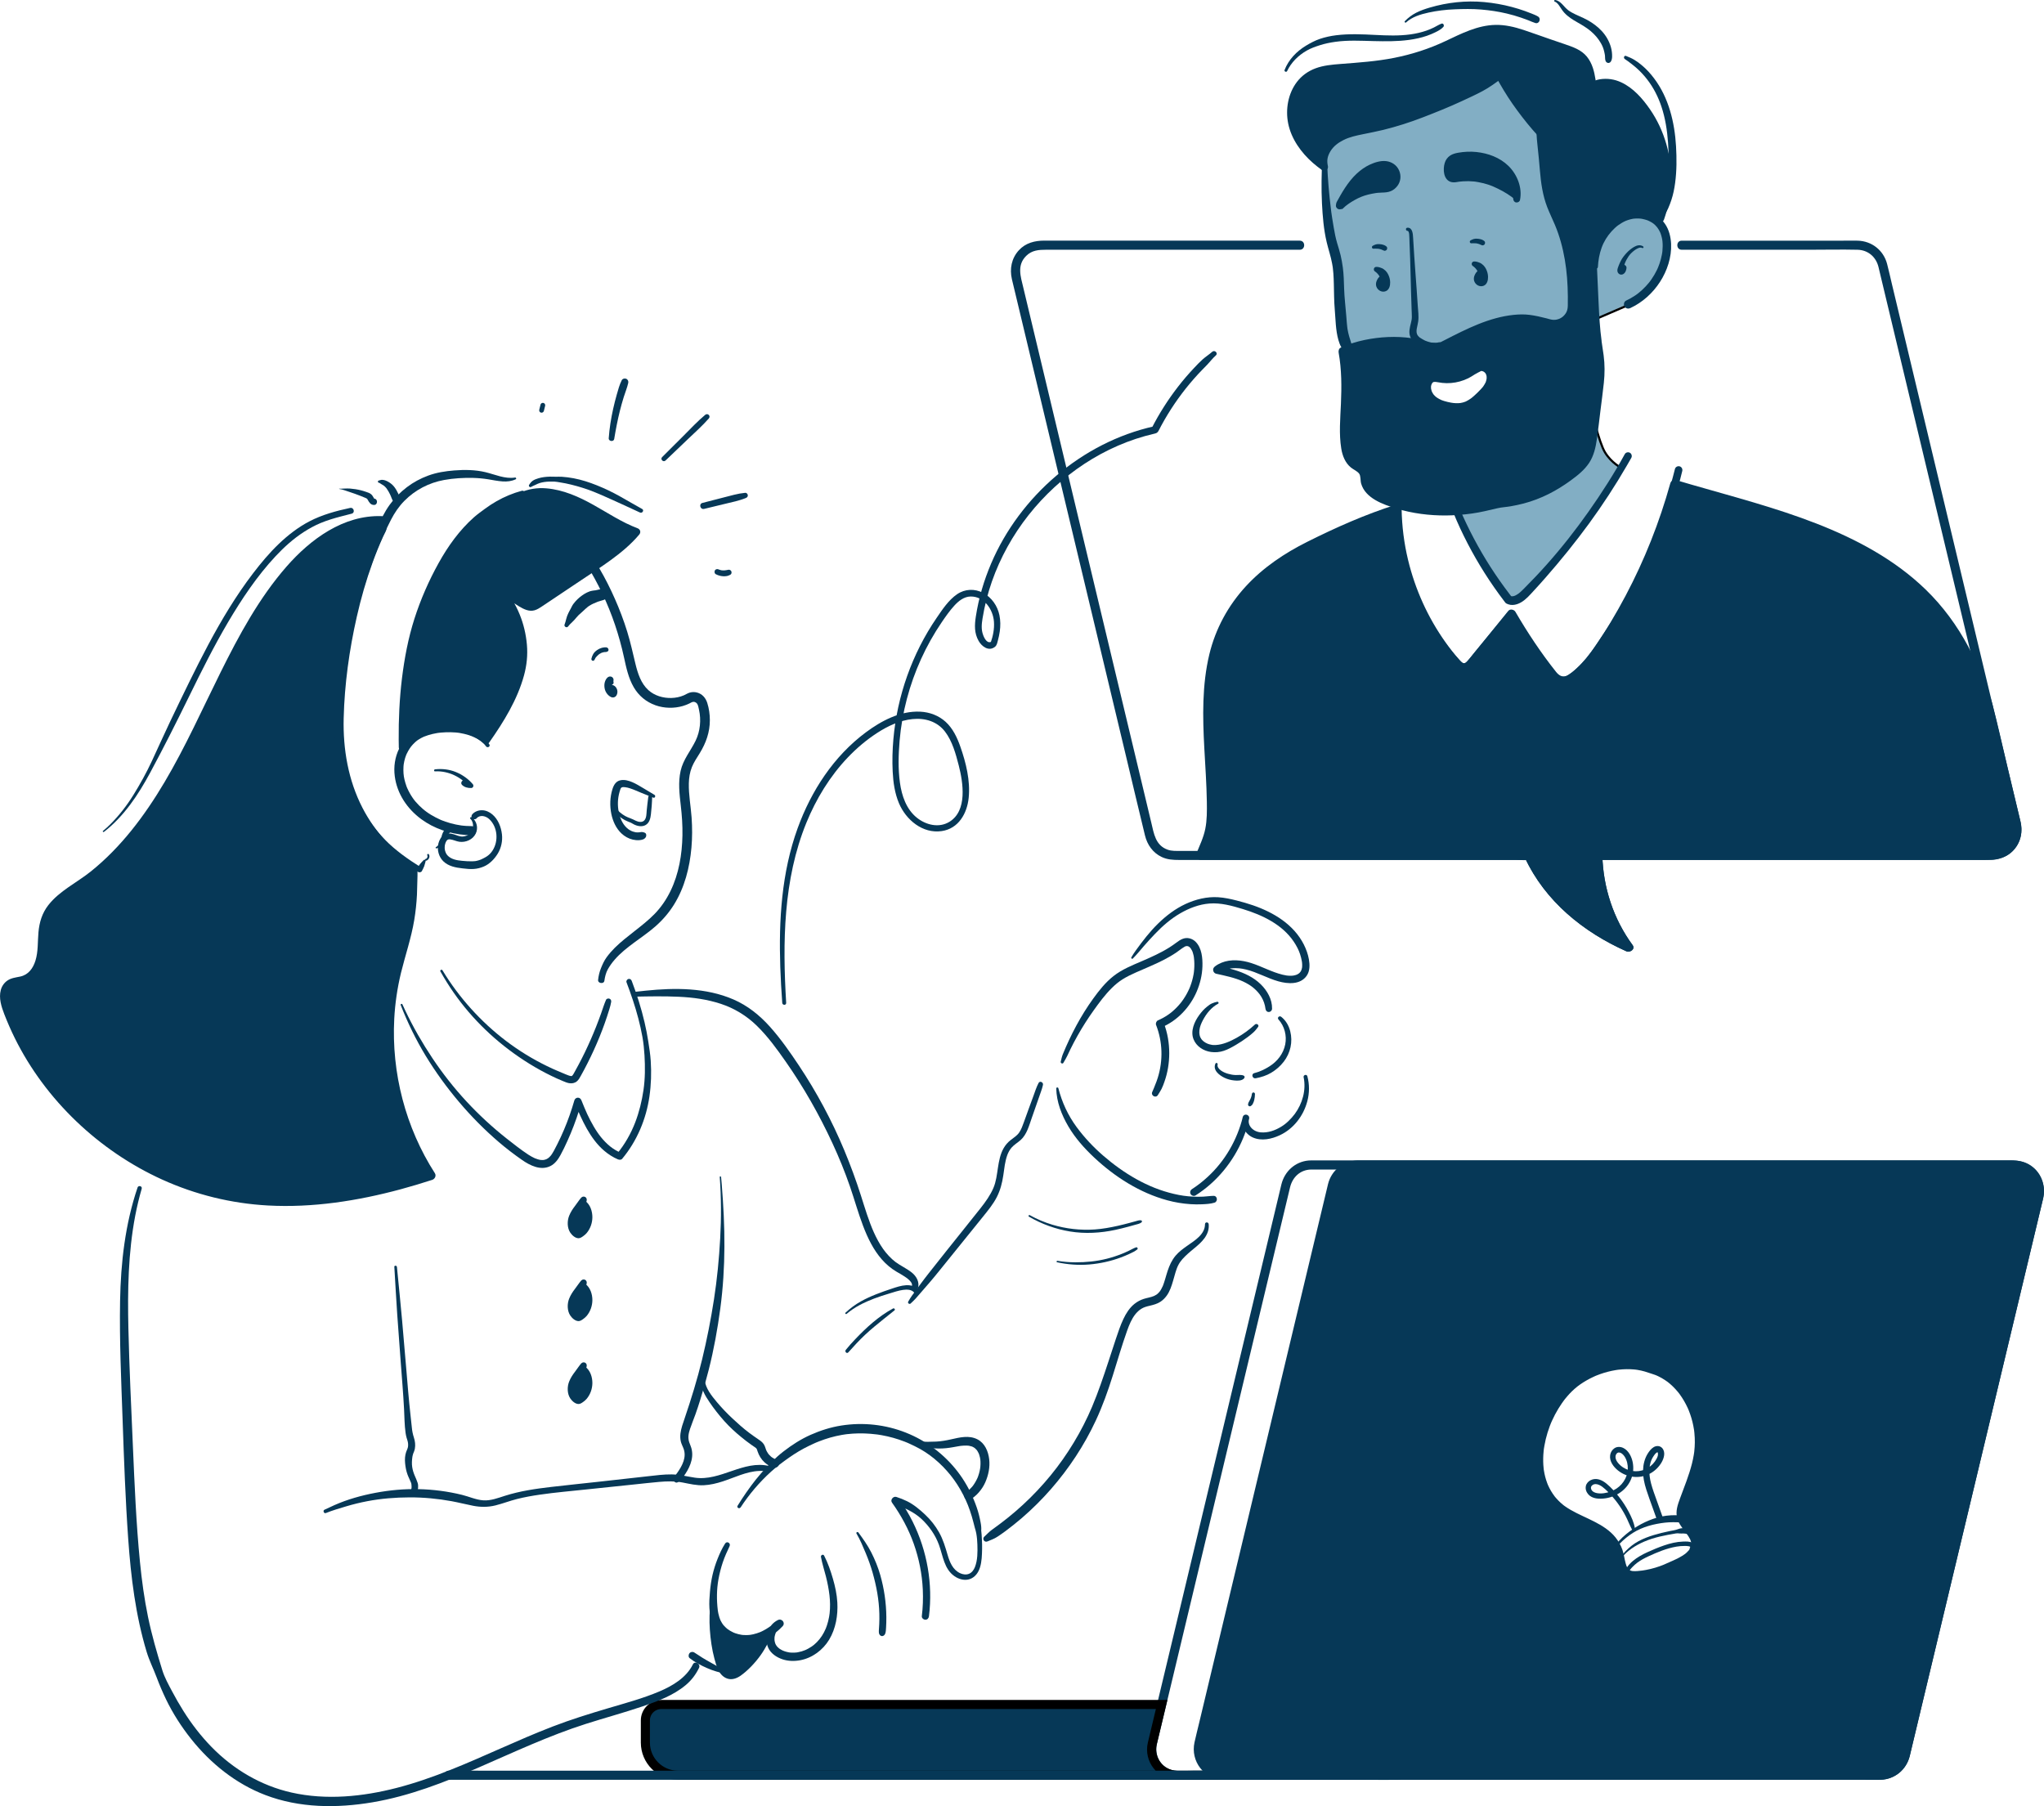<svg xmlns="http://www.w3.org/2000/svg" id="Layer_2" viewBox="0 0 954.2 843.17"><defs><style>.cls-1{stroke-width:4.24px;}.cls-1,.cls-2{stroke:#000;stroke-miterlimit:10;}.cls-1,.cls-3{fill:#063857;}.cls-2{fill:#82aec4;}.cls-3{stroke-width:0px;}</style></defs><g id="Layer_1-2"><polyline class="cls-2" points="629.95 169.85 625.45 140.87 621.31 109.25 616.42 60.3 709.12 28.68 777.97 87.16 773.22 103.47 777.17 108.87 778.49 120.16 771.9 133.72 761.54 141.81 744.04 149.34 701.87 161.2 629.95 169.85"></polyline><path class="cls-2" d="m742.91,190.94s3.39,15.44,6.4,20.33,7.53,7.15,7.53,7.15l-28.24,40.66-19.95,21.46-4.52.38-13.93-22.59-12.42-22.96,65.13-44.42Z"></path><path class="cls-3" d="m877.72,826.65h-320.76c-2.85,0-5.93.31-8.77-.09-6.02-.86-9.43-6.78-8.1-12.47.33-1.42.68-2.83,1.02-4.25,1.61-6.75,3.23-13.5,4.84-20.25,2.57-10.76,5.15-21.52,7.72-32.28,3.19-13.32,6.37-26.64,9.56-39.96,3.44-14.37,6.87-28.73,10.31-43.1l10.12-42.31c2.95-12.33,5.9-24.66,8.85-36.99l6.54-27.33c1.06-4.44,2.11-8.89,3.19-13.33,1.15-4.74,4.74-8.19,9.79-8.29.7-.01,1.41,0,2.11,0h324.31c1.32,0,2.64-.05,3.93.25,5.65,1.31,8.54,6.97,7.27,12.39-1.02,4.32-2.07,8.64-3.1,12.95-2.15,8.97-4.29,17.94-6.44,26.9-2.93,12.26-5.87,24.52-8.8,36.78-3.37,14.07-6.73,28.15-10.1,42.22-3.45,14.44-6.91,28.88-10.36,43.32-3.18,13.3-6.37,26.61-9.55,39.91-2.6,10.85-5.19,21.7-7.79,32.55-1.65,6.88-3.29,13.76-4.94,20.64-.35,1.47-.7,2.94-1.05,4.4-1.15,4.75-4.73,8.2-9.79,8.31-2.73.06-2.74,4.31,0,4.24,6.71-.16,12.21-4.63,13.81-11.13.34-1.37.66-2.74.98-4.11,1.61-6.75,3.23-13.49,4.84-20.24l7.78-32.52c3.23-13.51,6.47-27.03,9.7-40.54,3.49-14.57,6.97-29.14,10.46-43.71,3.4-14.2,6.79-28.4,10.19-42.59,2.95-12.34,5.9-24.67,8.85-37.01,2.15-8.99,4.3-17.98,6.45-26.97.99-4.15,2.01-8.3,2.98-12.46,1.45-6.25-.99-12.86-6.74-16.06-2.52-1.4-5.25-1.79-8.07-1.79h-325.05c-1.01,0-2.03-.04-3.03.05-6.3.56-11.2,5.09-12.69,11.15-1.04,4.25-2.04,8.51-3.05,12.77-2.17,9.06-4.34,18.13-6.5,27.19-2.96,12.38-5.93,24.77-8.89,37.15-3.4,14.22-6.8,28.44-10.2,42.65-3.48,14.56-6.97,29.13-10.45,43.69-3.21,13.42-6.42,26.85-9.63,40.27-2.58,10.79-5.16,21.59-7.75,32.38-1.6,6.68-3.2,13.36-4.79,20.04-.32,1.33-.65,2.67-.96,4-1.53,6.6,1.41,13.58,7.72,16.47,3.8,1.74,8.23,1.31,12.31,1.31h321.74c2.73,0,2.73-4.24,0-4.24h0Z"></path><path class="cls-1" d="m549.61,828.77c-7.76,0-13.48-7.25-11.68-14.8l4.36-18.23h-233.57c-4.11,0-7.44,3.33-7.44,7.44v10.33c0,8.43,6.83,15.26,15.26,15.26h336.38-103.31Z"></path><path class="cls-3" d="m209.48,830.89h425.44c5.74,0,11.5.11,17.25,0,.25,0,.5,0,.75,0,2.73,0,2.73-4.24,0-4.24H227.48c-5.74,0-11.5-.11-17.25,0-.25,0-.5,0-.75,0-2.73,0-2.73,4.24,0,4.24h0Z"></path><rect class="cls-3" x="335.05" y="810.81" width="26.55" height="2.9"></rect><path class="cls-3" d="m361.6,811.58h-26.55l2.12,2.12v-2.9c-.71.71-1.41,1.41-2.12,2.12h26.55c-.71-.71-1.41-1.41-2.12-2.12v2.9c0,1.11.98,2.17,2.12,2.12,1.15-.05,2.12-.93,2.12-2.12v-2.9c0-1.15-.97-2.12-2.12-2.12h-26.55c-1.15,0-2.12.97-2.12,2.12v2.9c0,1.15.97,2.12,2.12,2.12h26.55c1.11,0,2.17-.98,2.12-2.12-.05-1.15-.93-2.12-2.12-2.12Z"></path><rect class="cls-3" x="379.49" y="810.81" width="26.55" height="2.9"></rect><path class="cls-3" d="m406.04,811.58h-26.55l2.12,2.12v-2.9c-.71.71-1.41,1.41-2.12,2.12h26.55c-.71-.71-1.41-1.41-2.12-2.12v2.9c0,1.11.98,2.17,2.12,2.12,1.15-.05,2.12-.93,2.12-2.12v-2.9c0-1.15-.97-2.12-2.12-2.12h-26.55c-1.15,0-2.12.97-2.12,2.12v2.9c0,1.15.97,2.12,2.12,2.12h26.55c1.11,0,2.17-.98,2.12-2.12-.05-1.15-.93-2.12-2.12-2.12Z"></path><path class="cls-3" d="m940.13,543.88h-306.38c-5.56,0-10.38,3.81-11.68,9.21l-62.41,260.87c-1.81,7.55,3.92,14.8,11.68,14.8h306.38c5.55,0,10.38-3.81,11.68-9.21l62.41-260.87c1.81-7.55-3.92-14.8-11.68-14.8h0Zm-155.19,164.37c1.43,4.57,7.6,8.42,6.6,13.67-1.01,5.33-8.55,7.97-12.81,9.92-4.59,2.09-9.51,3.35-14.54,3.7-1.45.1-2.98.08-4.27-.6-3.28-1.72-3.27-6.28-4.28-9.85-3.43-12.13-17.94-13.87-26.67-20.44-17.82-13.39-10.95-41.76,2.53-55.84,8.64-9.04,24.45-14.25,37.01-10.51l3.05.99c12.01,3.64,19.78,16.02,21.35,28.47,1.57,12.45-2.64,21.31-6.93,33.1-.87,2.38-1.78,4.97-1.02,7.4h0Z"></path><path class="cls-3" d="m940.13,541.76h-304.24c-.71,0-1.43-.01-2.14,0-6.64.13-12.2,4.59-13.79,11.04-.93,3.76-1.8,7.53-2.7,11.3l-6,25.06c-2.78,11.61-5.55,23.21-8.33,34.82-3.23,13.52-6.47,27.04-9.7,40.57-3.37,14.1-6.75,28.21-10.12,42.31-3.19,13.35-6.39,26.7-9.58,40.05-2.69,11.26-5.39,22.52-8.08,33.78-1.87,7.83-3.75,15.67-5.62,23.5-.73,3.07-1.52,6.13-2.2,9.21-1.96,8.9,4.56,17.34,13.72,17.5.72.01,1.45,0,2.17,0h296.48c2.66,0,5.34.07,8,0,6.57-.2,11.97-4.76,13.52-11.09.32-1.28.62-2.57.92-3.86,1.5-6.28,3.01-12.56,4.51-18.85,2.45-10.25,4.9-20.5,7.36-30.75,3.04-12.71,6.08-25.42,9.12-38.12,3.35-13.99,6.69-27.98,10.04-41.97,3.32-13.88,6.64-27.76,9.96-41.64,2.98-12.44,5.95-24.87,8.93-37.31l6.93-28.98c1.33-5.54,2.65-11.09,3.98-16.63.19-.81.4-1.61.58-2.42,1.97-8.93-4.56-17.3-13.72-17.5-2.73-.06-2.73,4.18,0,4.24,6.51.14,11.02,6.11,9.56,12.41-.29,1.25-.59,2.49-.89,3.73-1.47,6.15-2.94,12.29-4.41,18.44-2.4,10.02-4.79,20.04-7.19,30.06-2.99,12.52-5.99,25.04-8.98,37.55-3.31,13.83-6.62,27.67-9.93,41.5-3.3,13.8-6.6,27.6-9.9,41.4-2.97,12.41-5.94,24.83-8.91,37.24-2.35,9.84-4.71,19.69-7.07,29.53-1.41,5.9-2.82,11.8-4.23,17.7-.26,1.09-.51,2.19-.78,3.28-1.19,4.65-5.02,7.73-9.84,7.8-3.23.05-6.46,0-9.69,0h-294.7c-.96,0-1.96.05-2.92-.05-6.11-.64-9.79-6.66-8.45-12.42.9-3.86,1.84-7.7,2.76-11.55,1.98-8.29,3.96-16.57,5.95-24.86,2.75-11.5,5.5-23.01,8.26-34.51,3.2-13.39,6.41-26.78,9.61-40.17,3.33-13.92,6.66-27.83,9.99-41.75,3.18-13.27,6.35-26.55,9.53-39.82,2.68-11.22,5.37-22.45,8.05-33.67,1.91-7.98,3.82-15.96,5.73-23.94.81-3.38,1.57-6.78,2.43-10.14,1.19-4.66,5.07-7.7,9.87-7.76,1.07-.01,2.14,0,3.2,0h302.97c2.73,0,2.73-4.24,0-4.24h0Z"></path><path class="cls-3" d="m782.89,708.82c.7,2.17,2.05,3.97,3.42,5.76.67.88,1.34,1.75,1.93,2.69.26.4.49.82.71,1.25.07.14.13.28.2.42-.03-.06-.16-.44-.04-.08.1.29.2.57.28.87.03.1.05.2.07.3,0,.04.13.52.04.17-.08-.34,0,.12.01.17,0,.1.01.2.01.31,0,.26-.02.52-.04.78.03-.57-.06.24-.11.41-.06.21-.13.41-.2.62-.16.47.22-.41-.01.02-.05.08-.09.17-.13.26-.11.21-.24.42-.37.62-.05.08-.11.16-.16.24-.23.35.29-.31-.07.09-.31.36-.63.71-.98,1.03-.19.17-.38.34-.58.51-.08.07-.16.13-.24.2.41-.33.03-.02-.07.05-.87.63-1.8,1.18-2.74,1.69-1.8.96-3.69,1.75-5.55,2.57-.48.21-.95.43-1.43.64.32-.14-.37.15-.34.14-.14.06-.28.11-.43.17-.43.17-.85.33-1.28.48-1.4.5-2.82.92-4.27,1.27-.7.17-1.41.32-2.12.45-.37.07-.75.13-1.13.19-.15.02-.3.05-.45.07-.46.07.08,0-.34.05-1.44.18-2.92.35-4.37.22.38.03-.06,0-.16-.03-.17-.03-.34-.07-.5-.12-.13-.04-.26-.08-.39-.13.36.14-.15-.09-.2-.12-.09-.05-.18-.12-.27-.17-.42-.23.18.21,0,0-.19-.2-.41-.39-.6-.59-.33-.34.13.27,0,.01-.05-.11-.15-.21-.21-.32-.12-.2-.23-.4-.34-.61-.06-.12-.11-.24-.17-.36.2.42.07.17.03.06-.11-.31-.22-.62-.31-.93-.64-2.16-.85-4.42-1.58-6.56-.75-2.16-1.85-4.09-3.28-5.87-2.6-3.24-6.26-5.5-9.91-7.37-3.63-1.86-7.42-3.4-10.95-5.43-.85-.49-1.69-1.01-2.5-1.58-.2-.14-.39-.28-.59-.42-.08-.06-.17-.12-.25-.19.37.28.06.05-.03-.02-.44-.36-.88-.72-1.3-1.1-.78-.71-1.52-1.46-2.21-2.26-.15-.18-.3-.35-.45-.53-.11-.14-.5-.64-.19-.24-.32-.43-.64-.86-.93-1.31-.55-.82-1.05-1.67-1.5-2.54-.23-.45-.45-.9-.65-1.36-.04-.09-.08-.18-.12-.28.23.53.02.05-.02-.05-.09-.23-.19-.47-.27-.7-.71-1.89-1.21-3.85-1.52-5.84-.02-.16-.19-.96-.05-.34-.05-.22-.06-.46-.08-.68-.06-.53-.1-1.07-.14-1.61-.06-1.03-.08-2.07-.06-3.1.02-1.02.08-2.04.18-3.05.05-.49.07-1.01.17-1.49-.12.61.04-.26.06-.38.04-.26.08-.52.13-.79.36-2.11.86-4.19,1.49-6.23.32-1.02.66-2.04,1.04-3.04.18-.48.37-.95.56-1.42.05-.11.2-.47,0-.01.04-.1.08-.2.13-.29.13-.29.26-.59.39-.88.86-1.9,1.83-3.75,2.92-5.53.52-.86,1.07-1.71,1.65-2.54.29-.42.59-.83.89-1.24.06-.08.12-.16.18-.24.02-.02.32-.42.11-.15-.21.27.09-.12.11-.14.09-.12.19-.24.28-.35,1.32-1.64,2.76-3.2,4.34-4.59.4-.35.81-.69,1.22-1.02.05-.04.52-.4.13-.11.09-.07.19-.14.29-.22.29-.22.58-.43.87-.64.97-.68,1.97-1.32,3-1.91,1.07-.62,2.17-1.19,3.3-1.71.25-.12.51-.23.77-.35-.01,0,.55-.24.26-.12s.28-.12.27-.11c.58-.24,1.17-.46,1.76-.67,2.37-.85,4.81-1.49,7.29-1.9.31-.05.62-.1.93-.14.09-.01.42-.05,0,0,.16-.02.31-.04.46-.06.65-.07,1.3-.13,1.95-.17,1.23-.08,2.47-.09,3.7-.04.55.02,1.1.06,1.65.11.3.03.6.06.91.1.41.05.06,0-.02,0,.21.03.42.06.63.09,1.16.19,2.31.44,3.43.77,1.08.32,2.15.7,3.22,1.04.54.17,1.08.35,1.62.55.12.05.83.34.41.15.33.14.65.29.97.44,1.07.51,2.1,1.09,3.09,1.74.44.29.88.6,1.31.91.05.04.52.4.13.1.09.07.19.15.28.22.28.22.55.45.82.68.88.76,1.71,1.57,2.49,2.43.38.42.76.85,1.12,1.29.19.23.38.47.56.7-.05-.06-.24-.32,0,0,.11.15.22.29.32.44.71.98,1.37,1.99,1.98,3.04.61,1.05,1.17,2.13,1.68,3.24.13.28.25.56.37.84.03.08.15.38,0,0,.06.14.12.28.17.42.24.6.46,1.2.67,1.8.79,2.27,1.37,4.62,1.73,7,.02.15.04.3.07.45-.07-.44-.01-.12,0-.03.05.39.09.78.13,1.16.08.79.13,1.59.17,2.38.06,1.41.05,2.82-.04,4.22-.04.7-.1,1.39-.18,2.09-.02.14-.03.27-.05.41-.08.66.04-.24-.02.15-.06.37-.11.75-.17,1.12-.22,1.34-.51,2.68-.84,4-1.39,5.51-3.56,10.79-5.52,16.11-1.11,3.01-2.28,6.19-1.35,9.41.31,1.06,1.51,1.84,2.61,1.48,1.08-.35,1.81-1.47,1.48-2.61-.06-.22-.12-.44-.17-.66,0-.05-.04-.41-.02-.11-.03-.38-.03-.75,0-1.13,0,.07.08-.66.04-.4-.04.27.09-.47.08-.4.09-.46.21-.91.34-1.36.44-1.49,1.02-2.95,1.56-4.4,1.05-2.82,2.13-5.62,3.11-8.46,1.89-5.47,3.3-11.13,3.42-16.95.21-10.57-3.56-21.5-11.05-29.09-3.46-3.51-7.63-6.03-12.32-7.53-1.37-.44-2.73-.93-4.12-1.28-2.53-.63-5.17-.94-7.78-.97-10.32-.1-20.98,3.94-28.59,10.91-3.2,2.93-5.88,6.51-8.08,10.25-2.28,3.86-4.08,8.05-5.34,12.35-2.41,8.25-2.94,17.6.34,25.7,1.69,4.16,4.24,7.92,7.65,10.86,3.3,2.84,7.16,4.77,11.07,6.61,1.93.91,3.87,1.81,5.75,2.81.9.48,1.8.98,2.67,1.52.43.27.85.54,1.27.83.21.14.41.29.61.43.08.06.16.12.24.18.08.06.16.12.24.18-.21-.17-.26-.2-.13-.1.78.65,1.55,1.29,2.26,2.03.34.35.67.72.98,1.1.06.08.12.15.19.23-.36-.44-.04-.04.03.04.15.2.29.4.43.61.28.42.54.85.78,1.3.12.23.24.45.35.69.06.12.11.24.16.35.24.5-.09-.26.06.15.39,1.03.7,2.07.93,3.15.51,2.33.83,4.78,2.06,6.87,1.61,2.73,4.47,3.82,7.55,3.71,3.19-.12,6.43-.69,9.51-1.54,2.8-.78,5.43-1.92,8.08-3.08,4.05-1.77,8.43-3.64,11.05-7.38,1.41-2.02,1.87-4.56,1.31-6.94-.53-2.27-1.95-4.22-3.34-6.05-.67-.87-1.35-1.74-1.96-2.65-.29-.44-.57-.88-.81-1.35-.11-.21-.28-.45-.33-.68.01.05.17.46.05.09-.05-.14-.1-.28-.14-.42-.34-1.05-1.49-1.85-2.61-1.48-1.05.34-1.85,1.48-1.48,2.61h0Z"></path><path class="cls-3" d="m753.49,723.52c.84-1.03,1.79-1.96,2.7-2.91.92-.96,1.9-1.86,2.93-2.69,2.06-1.68,4.33-3.14,6.77-4.2,2.42-1.05,4.97-1.8,7.56-2.29,2.59-.49,5.01-.8,7.7-.79,1.51,0,3.01.05,4.52.23.49.06,1.21.17,1.89.3.86.17,1.69.39,2.56.48,1.52.15,2.2-2.31.79-2.93-1.34-.59-2.83-.8-4.27-1-1.46-.2-2.93-.33-4.41-.35-2.8-.04-5.78.31-8.48,1.07-5.3,1.51-10.32,4.26-14.58,7.75-1.21.99-2.36,2.07-3.42,3.22s-1.92,2.41-2.76,3.73c-.19.3.27.66.49.38h0Z"></path><path class="cls-3" d="m760.77,733.83c-.66-.26,1.06-2.03,1.28-2.25.7-.72,1.43-1.4,2.23-2,1.63-1.21,3.43-2.17,5.27-3.02,4.13-1.92,8.52-3.73,13.02-4.51,1.27-.22,2.57-.33,3.86-.32.64,0,1.32,0,1.95.14.22.05.42.11.61.22.14.08.02.19.12.08-.96,1.01.6,2.55,1.52,1.52,1.01-1.12.57-2.77-.7-3.48-1.18-.66-2.89-.57-4.2-.53-3.04.09-6.02.82-8.88,1.8-2.69.93-5.34,2.03-7.92,3.22-2.34,1.08-4.6,2.33-6.59,3.98-1.1.92-2.19,2-2.92,3.24-.38.64-.6,1.39-.2,2.08.29.5.82.86,1.41.79.56-.06.67-.76.13-.98h0Z"></path><path class="cls-3" d="m756.82,727.53c2.71-3.57,6.67-6.07,10.74-7.83,4.68-2.02,9.75-2.97,14.76-3.81.58-.1,1.08-.08,1.66,0,.64.08,1.27,0,1.92.02,1.16.03,2.26.3,3.25.92,1.4.88,2.65-1.3,1.29-2.2-1.95-1.3-4.94-1.62-7.11-.74-1.16.47-2.47.61-3.7.86-1.33.28-2.66.57-3.98.9-4.82,1.2-9.94,2.82-13.91,5.92-2.06,1.61-3.92,3.52-5.37,5.7-.19.29.26.53.46.27h0Z"></path><path class="cls-3" d="m763.22,713.49c-.45-2.76-1.62-5.29-2.92-7.75-1.3-2.46-2.83-4.79-4.54-6.98-1.71-2.18-3.6-4.29-5.74-6.07-2.1-1.75-4.8-2.99-7.45-1.68-1.07.53-1.98,1.52-2.24,2.71-.31,1.44.19,2.84,1.14,3.93,1.88,2.15,5.21,2.21,7.83,1.86,5.31-.72,10.16-4.03,12.18-9.07,1-2.48,1.23-5.24.7-7.86-.52-2.55-1.93-5.41-4.37-6.6-1.29-.63-2.85-.7-4.09.09-1.11.71-1.84,1.92-2.05,3.21-.45,2.86,1.52,5.5,3.64,7.2,4.22,3.37,10.09,4.06,14.89,1.51,2.24-1.19,4.17-3.04,5.45-5.23,1.14-1.96,2.02-4.85.28-6.76-1.01-1.11-2.65-1.16-3.9-.43-1.2.7-2.15,1.96-2.87,3.12-1.42,2.3-2.06,5.05-2.14,7.73-.09,3.04.6,6.08,1.51,8.97.96,3.05,2.1,6.04,3.17,9.05.55,1.54,1.1,3.08,1.65,4.62.27.75,1.01,1.25,1.81,1.03.73-.2,1.3-1.06,1.03-1.81-.95-2.66-1.9-5.31-2.85-7.97-.91-2.55-1.87-5.09-2.56-7.71-1.12-4.27-1.4-9.11,1.22-12.91.39-.56,1.16-1.75,1.92-1.7-.26-.02-.06,0,0,.03,0,0-.36-.17-.18-.09.04.02.19.23.09.08-.1-.15.04.08.05.12.08.21-.06-.21,0,.02.03.09.05.18.07.27.02.07.04.36.02.11,0,.12.01.25.01.37,0,.1,0,.2-.01.3,0,.03-.04.34-.01.18.02-.16-.03.14-.04.17-.02.1-.05.19-.07.28-.13.44-.32.82-.54,1.23-.46.86-1.02,1.65-1.69,2.36-2.84,3-7.04,4.16-11.01,2.98-2.01-.6-3.88-1.77-5.22-3.39-.64-.77-1.21-1.76-1.23-2.79-.01-.73.28-1.59.95-1.96.76-.42,1.64,0,2.25.53.81.69,1.38,1.63,1.78,2.6.77,1.86.96,3.99.59,5.96-.79,4.22-3.86,7.54-7.87,8.98-1.96.7-4.25,1.12-6.32.74-.97-.18-1.98-.56-2.52-1.44-.41-.67-.48-1.44.07-2.03,1.37-1.49,3.61-.47,4.93.52,1.85,1.39,3.49,3.19,5,4.94,3.03,3.51,5.53,7.54,7.32,11.82.46,1.09.99,2.13,1.53,3.19.41.81,1.49.2,1.36-.57h0Z"></path><path class="cls-3" d="m241.57,240.33c9.41-1.39,17.55,4.69,23.56,11.26,3.28,3.59,6.01,7.6,8.55,11.74,2.75,4.49,5.3,9.13,7.56,13.88,4.5,9.45,7.82,19.41,10.05,29.63,1.04,4.78,2.06,9.7,4.55,13.98,2.32,4.01,5.85,6.92,10.22,8.46,4.03,1.42,8.63,1.51,12.73.31,1-.29,1.97-.68,2.92-1.12.84-.39,1.41-.88,2.21-.82.47.04,1.1.33,1.5.86.51.68.7,1.98.9,2.86,1.06,4.78.55,10.04-1.6,14.45-2.32,4.75-5.81,8.78-6.99,14.06-1.19,5.33-.55,10.77.07,16.13.54,4.66.87,9.34.78,14.04-.17,8.86-1.67,17.92-5.58,25.94-1.92,3.94-4.39,7.59-7.46,10.73-2.84,2.91-6.08,5.43-9.27,7.94-3.17,2.5-6.38,4.96-9.25,7.8-1.37,1.36-2.64,2.82-3.78,4.37-1.18,1.6-1.94,3.32-2.69,5.16-.72,1.77-1.13,3.59-1.34,5.48-.18,1.65,2.7,2.06,2.93.4.26-1.84.72-3.76,1.63-5.39.89-1.59,2.01-3.12,3.2-4.49,2.61-3.01,5.77-5.49,8.96-7.86,3.35-2.48,6.82-4.84,9.96-7.58,3.42-2.99,6.4-6.44,8.79-10.3,4.92-7.95,7.28-17.23,8.1-26.47.42-4.7.41-9.43.08-14.14-.38-5.31-1.41-10.59-1.29-15.93.06-2.59.45-5.18,1.43-7.6.94-2.32,2.38-4.41,3.69-6.54,2.89-4.71,4.7-9.78,4.69-15.37,0-2.7-.39-5.47-1.21-8.05-.73-2.3-2.32-4.17-4.72-4.83-1.1-.3-2.29-.31-3.39,0-1.01.27-1.86.88-2.81,1.29-1.84.79-3.84,1.19-5.81,1.24-3.84.11-7.89-1.05-10.79-3.69-3.45-3.15-4.91-7.77-5.99-12.18-1.23-5.05-2.31-10.1-3.85-15.07-1.61-5.22-3.55-10.33-5.76-15.33-4.21-9.54-9.43-18.87-16.07-26.95-5.92-7.2-13.79-13.72-23.38-14.78-2.22-.25-4.45-.1-6.65.34-1.42.29-.79,2.35.59,2.14h0Z"></path><path class="cls-3" d="m286.45,318.72c-.03-.45-.11-.89-.18-1.33l-.13.99.09-.17c.31-.57.27-1.26-.13-1.78-.41-.53-1.04-.7-1.68-.57-.64.12-1.23.81-1.55,1.35-.22.39-.4.81-.52,1.24-.26.92-.26,1.85-.11,2.78.27,1.7,1.37,3.35,2.92,4.14.95.48,2.02.22,2.6-.68.49-.77.6-1.78.35-2.65-.24-.85-.83-1.7-1.65-2.07-.49-.22-.95-.34-1.48-.19-.45.12-.93.47-1.15.88-.5.95-.22,2.06.69,2.63.25.16-.41-.38-.11-.08.07.07.14.14.2.22l-.3-.39c.09.12.17.25.23.39l-.2-.46c.06.14.09.28.12.43l-.07-.51c.01.12.01.24,0,.37l.07-.51c-.02.12-.05.24-.1.35l.19-.46s-.04.09-.07.13l2.6-.68c-.15-.07-.3-.14-.44-.23-.05-.03-.17-.14-.22-.15.07,0,.42.34.15.11-.11-.1-.22-.2-.32-.31-.05-.06-.1-.12-.15-.17.4.44.18.24.09.1-.09-.14-.17-.28-.25-.42-.03-.07-.07-.14-.1-.2-.13-.26.17.45.07.16-.11-.31-.19-.63-.24-.96l.06.48c-.05-.4-.06-.8,0-1.21l-.06.47c.03-.17.06-.35.1-.52.03-.1.06-.19.09-.28.13-.36-.11.22-.05.1.09-.15.16-.31.24-.47.04-.08.09-.15.13-.23.19-.33.24-.58.27-.95l-1.6,1.6h.18s-.91-.36-.91-.36c.33.29.65.58,1.01.84.53.39,1.36-.13,1.32-.76h0Z"></path><path class="cls-3" d="m277.61,307.89c.21-.54.51-1,.92-1.41.23-.23.47-.46.71-.68.13-.12.27-.24.41-.35-.12.09-.04.03.03-.02.07-.05.15-.1.22-.15.28-.18.56-.34.86-.48.1-.04.17-.07.03-.01.08-.03.17-.06.25-.09.15-.05.31-.1.47-.14s.32-.08.48-.11c.06-.01.33-.04.06-.01.07,0,.15-.02.22-.02.16-.01.33-.01.49-.02.32,0,.58-.1.85-.25.69-.38.57-1.28,0-1.69-.43-.31-.93-.3-1.43-.24-.44.05-.88.12-1.3.24-.76.22-1.5.57-2.15,1.03-.71.5-1.33,1.06-1.77,1.81-.39.68-.71,1.43-.87,2.2-.09.41.12.84.54.96.44.12.81-.15.96-.54h0Z"></path><path class="cls-3" d="m265.11,292.58c.59-.76,1.26-1.49,1.99-2.13.75-.65,1.36-1.43,2.01-2.19.66-.77,1.33-1.47,2.12-2.1.75-.6,1.38-1.32,2.11-1.94.35-.29.69-.6,1.04-.89.24-.19.19-.15-.17.12.1-.07.19-.14.29-.22.2-.14.4-.28.6-.41.41-.26.83-.51,1.26-.73.15-.08.56-.19.66-.32-.43.18-.49.2-.2.08.11-.05.23-.09.35-.13.43-.17.86-.35,1.28-.54.12-.06,1-.41.33-.18.57-.19,1.13-.36,1.71-.52.7-.2,1.47-.4,2.11-.75.68-.37,1.35-1.04,1.75-1.7.39-.65.38-1.5,0-2.16-.41-.7-1.07-.97-1.85-1.06-1.1-.12-2.15.23-3.2.49-.43.11-.87.21-1.31.29-.15.03-.55.01-.66.11.04-.03.5-.05.19-.05-.32,0-.66.08-.98.13-1.72.26-3.45,1.24-4.85,2.24-1.54,1.1-2.79,2.32-3.94,3.82-.55.71-.87,1.45-1.28,2.24-.38.73-.81,1.43-1.15,2.17-.42.9-.78,1.79-1,2.75-.2.89-.47,1.77-.78,2.63-.31.86,1,1.66,1.58.92h0Z"></path><path class="cls-3" d="m305.54,371.08c-1.74-1.04-3.48-2.08-5.22-3.12-1.66-.99-3.33-2.02-5.11-2.79-1.73-.75-3.68-1.29-5.57-.9-2.14.44-3.14,2.24-3.74,4.17-1.16,3.73-1.29,7.75-.51,11.57.69,3.35,2.2,6.72,4.72,9.08,1.47,1.38,3.3,2.43,5.28,2.88.98.22,2.01.34,3.02.26,1.23-.1,2.51-.33,3.12-1.53.31-.62.22-1.61-.51-1.93-.51-.22-.9-.36-1.46-.35-.21,0-.49.05-.67.08,0,0-.62.1-.29.06-.32.04-.65.05-.97.05-.2,0-.39-.02-.59-.03-.35-.02.08.04-.3-.04-.32-.06-.64-.13-.96-.23-.37-.11-.68-.22-.87-.3-.3-.14-.59-.29-.88-.46-.14-.08-.28-.17-.42-.26-.06-.04-.49-.35-.35-.24-2.2-1.7-3.41-4.16-4.12-6.77-.83-3.03-.91-6.29-.23-9.35.18-.81.41-1.61.67-2.39.11-.33.15-.36.31-.67-.07.13.08-.1.1-.11-.19.18.43-.24.18-.13.53-.23.97-.2,1.64-.13.82.08,1.64.32,2.42.57,1.76.57,3.45,1.38,5.17,2.07,1.86.75,3.72,1.5,5.59,2.25.77.31,1.22-.9.55-1.3h0Z"></path><path class="cls-3" d="m286.38,378.04c1.05,1.68,2.45,3.02,4.11,4.11.81.53,1.68.98,2.58,1.35.48.2.99.36,1.46.59.51.26.99.58,1.5.83,1.65.8,3.75,1.2,5.42.21,1.75-1.05,2.21-3.11,2.42-4.99.14-1.3.25-2.61.37-3.91.13-1.39.14-2.79.22-4.18.03-.5-.44-.91-.91-.91-.54,0-.85.43-.91.91-.26,2.1-.54,4.17-.73,6.28-.13,1.46-.05,3.49-1.1,4.65-1,1.11-2.77.77-3.97.2-.9-.42-1.74-.89-2.69-1.21-.79-.27-1.55-.6-2.28-1-1.7-.94-3.19-2.26-4.48-3.71-.49-.55-1.4.16-1.02.78h0Z"></path><path class="cls-3" d="m228.44,347.54c-3.24-5.32-9.31-8.09-15.27-9-6.23-.95-12.99-.35-18.66,2.54-3.51,1.79-6.45,4.88-8.18,8.41-1.97,4-2.62,8.5-2.04,12.91,1.07,8.17,5.78,15.15,12.32,19.99,6,4.44,13.42,6.89,20.83,7.42.9.06,1.8.1,2.7.1,1.11,0,2.17-.98,2.12-2.12-.05-1.15-.93-2.12-2.12-2.12-.87,0-1.74-.03-2.61-.09-.39-.03-.78-.06-1.17-.1-.21-.02-.42-.04-.63-.07-.09-.01-.18-.02-.27-.03-.58-.07.27.04-.06,0-1.71-.25-3.39-.59-5.05-1.05-.82-.23-1.62-.48-2.42-.75-.4-.14-.8-.28-1.19-.44-.2-.08-.39-.15-.59-.23-.08-.03-.17-.07-.25-.1-.38-.15.16.07-.08-.03-1.56-.7-3.09-1.46-4.55-2.35-.71-.43-1.41-.89-2.08-1.38-.17-.12-.34-.24-.5-.37-.11-.08-.53-.41-.21-.15-.32-.26-.65-.52-.96-.78-1.28-1.08-2.47-2.27-3.56-3.55-.13-.16-.26-.32-.39-.48-.07-.09-.39-.5-.27-.34.12.16-.19-.26-.26-.35-.14-.19-.27-.38-.41-.58-.47-.68-.91-1.38-1.31-2.1-.42-.75-.8-1.52-1.16-2.31-.08-.19-.01-.02,0,.02-.06-.14-.11-.27-.17-.41-.08-.21-.16-.42-.24-.62-.19-.52-.37-1.05-.52-1.59-.64-2.17-.89-3.72-.91-5.91,0-.52,0-1.04.04-1.55.01-.22.03-.44.05-.66.01-.15.03-.29.05-.44.01-.11.04-.33.01-.1.15-.99.37-1.97.66-2.93.13-.42.28-.84.44-1.25.03-.09.07-.18.1-.26-.01.03-.13.29-.03.07.1-.23.21-.46.32-.69.4-.82.85-1.62,1.36-2.38.12-.18.25-.36.38-.54.06-.08.43-.55.18-.25.28-.34.56-.68.86-1,.3-.32.61-.63.93-.93.16-.15.32-.29.49-.44.07-.06.14-.12.22-.18.04-.03.42-.33.23-.19-.17.13.08-.06.09-.07.1-.07.2-.15.31-.22.15-.11.31-.21.47-.31.37-.24.75-.46,1.14-.67.27-.14.55-.28.83-.41.14-.07.29-.13.43-.2.06-.03.13-.05.19-.08.24-.11-.47.18-.04.02,1.26-.49,2.53-.9,3.85-1.21.71-.17,1.43-.31,2.15-.43.18-.03.35-.05.53-.08.38-.06-.29.03.1-.01.39-.05.78-.09,1.17-.13,1.5-.14,3.01-.19,4.51-.17.77.01,1.54.05,2.3.11.34.03.68.06,1.02.1.1.01.21.03.31.04.02,0,.28.04.09.01-.19-.03.07.01.09.01.13.02.26.04.39.06,1.46.23,2.88.59,4.29,1.01,2.47.75,4.93,1.92,6.85,3.84.44.44.85.91,1.22,1.41.66.91,2.16.1,1.55-.9h0Z"></path><path class="cls-3" d="m203.1,360.11c6.14-.32,12.35,2.62,16.1,7.46l.75-1.81c-1.04-.12-1.91-.75-2.75-1.32-1.2-.81-2.52.98-1.53,1.98,1.13,1.12,2.72,1.51,4.28,1.46.96-.03,1.34-1.12.75-1.81-2.15-2.52-4.92-4.44-7.98-5.68-3.01-1.22-6.4-1.59-9.62-1.23-.6.07-.63.99,0,.96h0Z"></path><path class="cls-3" d="m243.08,230.71c9.11-3.61,19.54-.8,28.26,3.66,8.73,4.45,16.65,10.52,25.83,13.95-6.08,7.24-14.06,12.59-21.93,17.84-7.77,5.18-15.54,10.36-23.31,15.55-1.23.82-2.55,1.67-4.03,1.67-1.18,0-2.28-.55-3.33-1.08-3.26-1.66-8.7-5.86-11.96-7.52,9.05,8.5,13.62,24.92,11.03,37.07s-9.58,23.6-16.75,33.74c-5.84-5.08-14.51-7.07-22.21-6.31-7.7.76-11.8,3.57-16.53,9.69-.55-25.87,2.4-51.86,13.07-75.43,4.32-9.54,9.56-18.78,16.59-26.54,7.03-7.76,15.97-14.02,26.09-16.74"></path><path class="cls-3" d="m243.29,231.48c7.03-2.37,14.76-1.11,21.53,1.51,7.12,2.76,13.42,7.22,19.93,11.13,3.81,2.29,7.78,4.33,11.95,5.91-.26-.99-.52-1.97-.78-2.96-6.66,7.87-15.33,13.42-23.82,19.1-4.78,3.19-9.56,6.36-14.35,9.55-2.38,1.58-4.75,3.2-7.15,4.75-.99.64-1.88,1.2-2.91,1.12-.84-.06-1.85-.63-2.69-1.09-3.97-2.18-7.44-5.19-11.47-7.26-.79-.41-1.76-.27-2.31.46-.52.69-.52,1.72.14,2.35,3.2,3.02,5.46,6.53,7.35,10.68.11.25.22.5.33.75.14.33.07.15.03.08.07.17.14.34.21.51.22.54.42,1.08.62,1.63.4,1.1.75,2.22,1.06,3.34.32,1.16.6,2.33.83,3.5.11.54.2,1.08.29,1.63.04.24.08.48.11.72,0,0,.08.6.04.25.02.18.05.36.07.54.26,2.25.36,4.51.25,6.77-.02.52-.06,1.04-.11,1.55-.02.26-.05.51-.08.77-.02.14-.03.28-.05.42-.05.39.04-.23-.03.2-.18,1.17-.41,2.32-.69,3.47-1.32,5.44-3.45,10.56-6.03,15.5-2.97,5.69-6.52,11.06-10.24,16.29l2.87-.37c-5.01-4.35-11.5-6.54-18.05-7-5.66-.4-11.87.41-16.66,3.65-2.64,1.79-4.78,4.13-6.72,6.63l3.36,1.39c-.2-9.4.05-18.81.97-28.17.46-4.67,1.05-8.96,1.88-13.6.83-4.59,1.88-9.13,3.08-13.64,2.37-8.9,5.51-17.56,9.69-25.77,4.02-7.89,8.88-15.46,15.06-21.84,2.86-2.96,5.91-5.76,9.34-8.05,3.47-2.32,7.2-4.25,11.14-5.62.96-.33,1.94-.64,2.92-.9,1.44-.39.83-2.63-.62-2.24-4.13,1.12-8.1,2.77-11.81,4.89-1.86,1.06-3.66,2.24-5.38,3.51-1.74,1.28-3.5,2.53-5.12,3.96-6.78,6.02-12.14,13.49-16.52,21.39-4.58,8.25-8.4,16.97-11.28,25.96-2.91,9.09-4.68,18.52-5.84,27.98-1.15,9.48-1.58,19.04-1.51,28.58,0,1.19.03,2.37.05,3.56.02.79.48,1.49,1.21,1.8.65.28,1.67.2,2.15-.41,1.61-2.08,3.36-4.08,5.45-5.68-.38.29.23-.16.34-.24.25-.18.5-.34.76-.51.52-.32,1.05-.62,1.59-.89.23-.11.46-.22.7-.33.47-.22-.38.14.11-.04.15-.06.29-.11.44-.17.58-.22,1.17-.4,1.77-.57.58-.16,1.16-.29,1.74-.4.35-.07.71-.13,1.06-.18.03,0,.63-.09.22-.04.19-.02.38-.05.57-.07,1.48-.17,2.97-.23,4.46-.2.72.02,1.45.05,2.17.12.92.08,1.28.13,2.06.25,1.47.24,2.92.58,4.34,1.03,2.96.93,5.98,2.48,8.28,4.45.94.81,2.16.64,2.87-.37,6.71-9.56,13.05-19.83,16.16-31.2,1.28-4.7,1.78-9.49,1.35-14.35-.43-4.86-1.55-9.67-3.41-14.18-2.02-4.92-4.81-9.59-8.7-13.26l-2.17,2.81c3.71,1.91,6.98,4.6,10.56,6.73,2.2,1.31,4.71,2.62,7.33,1.85,1.33-.39,2.49-1.18,3.63-1.94,1.24-.83,2.47-1.65,3.71-2.48,4.91-3.29,9.82-6.57,14.74-9.86,4.51-3.01,9.07-5.95,13.46-9.15,4.81-3.51,9.44-7.33,13.28-11.9.9-1.07.52-2.47-.78-2.96-7.25-2.72-13.86-7.14-20.62-10.92-6.8-3.8-14.04-7.04-21.89-7.71-4.29-.37-8.51.29-12.45,2.05-.82.37-.24,1.74.61,1.45h0Z"></path><path class="cls-3" d="m299.72,237.59c-3.44-1.91-6.83-3.9-10.26-5.83-3.46-1.95-7.09-3.69-10.78-5.17-3.5-1.4-7.14-2.6-10.85-3.3-1.87-.35-3.76-.6-5.65-.72-.93-.06-1.83.02-2.76,0-.95-.01-1.9-.07-2.85-.04-1.77.05-3.57.25-5.26.77-.85.26-1.78.58-2.52,1.08-.75.5-1.33,1.25-1.8,2.01-.36.58.35,1.27.93.93.65-.38,1.35-.64,2.03-.96.66-.32,1.27-.63,1.98-.85,1.42-.44,2.89-.62,4.36-.68.81-.03,1.63-.02,2.44,0,.9.03,1.75.23,2.63.36,1.82.27,3.62.65,5.41,1.09,3.53.87,6.99,1.96,10.37,3.3,3.41,1.36,6.72,2.9,10.07,4.39,3.87,1.72,7.69,3.55,11.54,5.3,1.12.51,2.11-1.07.99-1.69h0Z"></path><path class="cls-3" d="m240.4,222.95c-4.76.72-9.27-1.44-13.79-2.52-4.73-1.13-9.68-1.19-14.51-.81-4.16.33-8.27.96-12.2,2.41-3.56,1.31-6.93,3.11-9.95,5.41-3.11,2.36-5.82,5.13-8.1,8.3-2.39,3.32-4.15,7.09-5.87,10.79-3.75,8.04-6.85,16.35-9.28,24.88-1.22,4.27-2.13,8.61-3.14,12.94-.99,4.27-1.86,8.57-2.62,12.89-1.54,8.66-2.68,17.39-3.42,26.15-.79,9.46-1.16,18.97.15,28.41,1,7.24,2.87,14.34,5.74,21.07,5.51,12.93,15.07,24.15,27.01,31.59,1.56.97,3.18,1.82,4.82,2.63.57.28,1.4.19,1.71-.45.36-.72.79-1.44,1.06-2.2.27-.75.45-1.56.67-2.33.15-.53-.56-.97-.94-.55-.54.59-1.13,1.15-1.62,1.77-.51.63-.9,1.35-1.33,2.03l1.71-.45c-6-3.76-11.8-7.81-16.78-12.88-4.72-4.8-8.65-10.31-11.7-16.31-3.14-6.17-5.28-12.8-6.61-19.58-1.74-8.86-1.89-17.89-1.32-26.88.53-8.48,1.44-16.94,2.76-25.34,1.35-8.59,3.06-17.17,5.62-25.48,2.53-8.21,5.23-16.39,8.61-24.3,1.67-3.91,3.5-7.74,5.45-11.51,1.67-3.23,3.67-6.19,6.23-8.79,5.01-5.09,11.51-8.48,18.53-9.75,4.51-.82,9.07-1.08,13.64-.97,2.32.06,4.64.27,6.93.64,2.24.36,4.47.84,6.74.99,2.18.14,4.16-.07,6.15-1,.5-.23.11-.89-.34-.82h0Z"></path><path class="cls-3" d="m198.86,401.84c1.27-.24,2.13-2,1.29-3.07-.11-.14-.37-.16-.52-.07-.15.1-.26.3-.2.48.04.11.08.21.1.33,0,.05,0,.12.03.17-.04-.11,0-.06,0,0,0,.03,0,.06,0,.09,0,.06,0,.12,0,.17,0,.1-.02.02,0,0-.01.01-.01.07-.02.09-.01.06-.03.11-.04.17,0,.03-.02.06-.03.08,0,.02-.01.04-.02.05.03-.06.03-.07.02-.04-.06.1-.11.2-.17.3-.05.08.03-.02,0,0-.02.02-.04.04-.06.07-.04.04-.08.08-.12.12-.02.02-.05.04-.07.06-.03.03.08-.05,0,0-.05.03-.1.06-.15.09-.03.01-.05.02-.08.04-.03.02.09-.03,0,0-.06.02-.12.04-.18.05-.22.05-.37.32-.3.53.08.24.29.35.53.3h0Z"></path><path class="cls-3" d="m185.11,453.73c1.82-7.5,4.35-14.83,5.8-22.41,1.72-8.99,1.88-16.62,1.74-25.8-19.26-11.88-30.39-31.25-33.54-54.13-1.04-7.56-.98-15.23-.48-22.84,1.83-27.55,7.7-56.94,19.85-82.25l-.38-3.25c-18.76-.71-35.1,12.79-46.68,27.58-17.62,22.52-28.71,49.31-41.56,74.86-12.84,25.55-28.33,50.92-51.84,67.21-6.35,4.4-13.64,8.57-16.5,15.74-2.01,5.04-1.45,10.68-2.03,16.07-.58,5.39-2.99,11.34-8.13,13.05-2.28.76-4.9.61-6.86,2.01-3.47,2.48-2.53,7.81-1.05,11.81,17.28,46.43,61.49,81.69,110.59,88.22,29.25,3.89,59.04-1.75,87.11-10.85-17.91-27.75-23.86-62.94-16.07-95.03h0Z"></path><path class="cls-3" d="m187.16,454.3c2.03-8.27,4.82-16.35,6.22-24.78.65-3.93,1.07-7.89,1.27-11.86.09-1.88.14-3.76.16-5.64.02-2.11.23-4.4-.03-6.49-.23-1.81-2.08-2.46-3.45-3.38-1.41-.95-2.78-1.94-4.11-2.99-2.52-2-4.89-4.19-7.1-6.53-4.35-4.61-7.99-9.84-10.9-15.48-6.65-12.88-9.13-27.4-8.78-41.79.38-15.88,2.6-31.88,6.11-47.37,1.94-8.58,4.37-17.06,7.37-25.33,1.5-4.14,3.15-8.23,4.98-12.24.66-1.46,1.76-2.98,1.65-4.61-.06-.91-.21-1.83-.32-2.74-.13-1.17-.86-2.08-2.12-2.12-17.79-.56-33.17,10.76-44.37,23.58-12.8,14.65-22.19,32.07-30.8,49.41-8.52,17.15-16.33,34.68-26.11,51.18-9.24,15.59-20.26,30.36-34.48,41.76-6.5,5.2-14.58,9.01-19.78,15.67-2.92,3.74-4.2,8.01-4.62,12.7-.4,4.42-.07,8.94-1.4,13.22-1.12,3.6-3.3,6.63-7.13,7.44-2.05.44-4.18.63-5.96,1.86-1.53,1.05-2.61,2.63-3.09,4.42-1.01,3.79.28,7.78,1.64,11.3,1.46,3.76,3.08,7.46,4.86,11.08,7.17,14.51,17.03,27.7,28.72,38.89,11.7,11.2,25.3,20.49,40.05,27.19,15.61,7.09,32.3,11.19,49.42,12.13,20.91,1.14,41.89-2.14,62.03-7.58,4.92-1.33,9.8-2.8,14.65-4.37,1.25-.4,2.04-1.91,1.27-3.12-13.69-21.32-20.3-46.82-18.96-72.11.38-7.18,1.43-14.3,3.11-21.29.64-2.65-3.45-3.79-4.09-1.13-6.13,25.49-3.93,52.83,6.07,77.05,2.82,6.83,6.21,13.39,10.2,19.61.42-1.04.85-2.08,1.27-3.12-19.46,6.29-39.59,10.96-60.08,11.86-17.8.78-35.53-1.46-52.35-7.42-14.74-5.22-28.61-13.08-40.75-22.92-12.25-9.93-22.87-21.86-31.11-35.32-4.12-6.74-7.67-13.84-10.48-21.22-1.02-2.67-2.78-7.09-.78-9.72,1.13-1.48,3.32-1.56,5-1.89,1.98-.38,3.79-1.11,5.38-2.35,6.96-5.45,6.01-14.97,6.77-22.77.43-4.46,2.06-8.29,5.17-11.52,2.81-2.92,6.21-5.16,9.55-7.42,14.75-9.97,26.65-22.99,36.58-37.7,10.21-15.14,18.22-31.58,26.14-47.99,8.37-17.34,16.77-34.8,27.76-50.67,9.59-13.84,22.06-28.09,38.82-32.96,3.87-1.13,7.84-1.63,11.87-1.5l-2.12-2.12.21,1.77c.04.34.03.74.12,1.07.03.1.03.21.04.32-.05-.63.17-.49-.18.02-.85,1.25-1.36,2.95-1.96,4.33-.67,1.54-1.32,3.09-1.96,4.64-2.41,5.94-4.5,12.01-6.3,18.15-3.65,12.44-6.14,25.18-7.78,38.03-1.7,13.28-2.96,26.94-1.14,40.27,1.45,10.64,4.7,21.07,10.06,30.41,5.93,10.34,14.38,18.98,24.5,25.27l-1.05-1.83c.11,7.85-.01,15.7-1.34,23.45-1.41,8.22-4.14,16.11-6.12,24.19-.65,2.65,3.44,3.78,4.09,1.13h0Z"></path><path class="cls-3" d="m48.53,388.37c9.35-7.27,15.99-17.28,21.55-27.6,6.33-11.75,12.33-23.67,18.2-35.66,5.73-11.71,11.56-23.39,18.18-34.63,6.42-10.88,13.55-21.56,22.2-30.82,3.97-4.25,8.33-8.18,13.23-11.34,2.46-1.58,5.05-3,7.75-4.13,3.11-1.3,6.36-2.26,9.62-3.11,1.63-.43,3.27-.83,4.91-1.27,1.74-.47,1-3.06-.74-2.68-6.49,1.39-13,3.16-18.92,6.23-5.3,2.75-10.09,6.47-14.39,10.59-4.38,4.2-8.28,8.87-11.96,13.68-3.99,5.22-7.68,10.66-11.14,16.24-6.92,11.16-12.92,22.86-18.72,34.63-3.02,6.14-5.98,12.31-8.93,18.48-2.9,6.09-5.63,12.25-8.49,18.36-2.53,5.42-5.44,10.68-8.59,15.77-3.12,5.04-6.74,9.67-10.94,13.86-1.04,1.04-2.14,2.01-3.27,2.95-.32.26.13.69.45.45h0Z"></path><path class="cls-3" d="m158.34,228.27c1.75.23,3.38.96,5.07,1.48,1.64.51,3.22,1.13,4.82,1.73.76.28,1.52.58,2.26.92.29.13.63.26.88.46.02.02.17.24.06.08.08.13.16.26.24.39.67,1.2,1.34,2.38,2.9,2.41,1.9.03,1.9-2.98,0-2.95-.34,0,.09.05.14.05l.1.08c-.1-.11-.12-.13-.06-.05.06.11-.14-.21-.17-.26-.07-.11-.13-.22-.19-.33-.31-.55-.64-1.12-1.13-1.53-.67-.58-1.52-.84-2.35-1.12-.8-.27-1.62-.54-2.44-.74-1.63-.41-3.38-.68-5.06-.81-1.7-.13-3.37.1-5.06.06-.09,0-.08.12,0,.13h0Z"></path><path class="cls-3" d="m176.77,225.35c.18.05.36.08.52.18.2.13.37.28.58.39.39.21.79.45,1.16.7.02.02.28.2.17.12-.11-.08.14.11.16.13.18.15.34.31.5.47.16.17.32.34.47.52.03.03.24.31.12.14-.12-.16.11.16.13.2.56.81,1.07,1.68,1.49,2.57.1.21.2.42.29.64.04.09.08.17.11.26l-.07-.17c.07.11.11.27.16.39.09.22.17.43.26.65-.11-.28.44,1.04.16.39.1.24.19.47.34.68.52.75,1.39,1.11,2.26.74.87-.37,1.22-1.24,1.05-2.14-.12-.64-.49-1.28-.77-1.87-.25-.5-.5-1-.78-1.49-.6-1.04-1.3-2.02-2.22-2.8-.9-.76-1.87-1.36-2.98-1.77-.5-.18-1.02-.27-1.55-.28-.29,0-.54.05-.81.15-.24.09-.49.13-.74.19-.48.13-.49.87,0,.99h0Z"></path><path class="cls-3" d="m203.77,396.07c.91-.22,1.66-.74,2.25-1.46.62-.76,1.18-1.61,1.67-2.46.49-.83.96-1.66,1.48-2.47.06-.09.12-.17.17-.26.16-.25-.08.08.09-.12.16-.18.32-.35.5-.52.25-.25-.19.11.1-.08.1-.06.2-.13.3-.19.03-.02.32-.17.16-.09-.21.11.41-.2.48-.25.5-.31.77-.92.61-1.5-.14-.51-.71-1.04-1.28-.97-2.35.29-3.74,2.83-4.18,4.92-.19.9-.27,1.92-.69,2.75-.43.86-1.04,1.65-1.91,2.09-.35.17-.1.69.26.61h0Z"></path><path class="cls-3" d="m219.62,382.29c1.78,1.77,1.54,5.12-.23,6.82-.87.84-2.12,1.36-3.33,1.42-1.47.08-2.77-.57-4.14-1.01-1.55-.5-3.3-.69-4.72.27-1.32.89-2.18,2.5-2.55,4.02-.72,2.9.17,6.22,2.34,8.31,2.4,2.31,5.75,2.93,8.93,3.28,1.73.19,3.5.41,5.24.28,1.66-.12,3.23-.51,4.75-1.17,2.68-1.15,4.93-3.51,6.44-5.97,1.64-2.67,2.33-5.94,1.97-9.05-.38-3.4-1.8-7.03-4.48-9.28-1.36-1.15-2.99-1.92-4.8-1.95-1.69-.03-3.4.6-4.54,1.86-.5.55-.54,1.4,0,1.95.5.5,1.45.56,1.95,0,1.62-1.86,4.34-1.17,5.98.37,1.93,1.81,3.06,4.44,3.29,7.05.24,2.71-.35,5.42-1.86,7.7-.68,1.03-1.51,1.88-2.49,2.54-.51.34-1.04.65-1.59.92-.28.14-.55.27-.83.41-.14.07-.28.13-.42.2-.11.05-.11.05,0,0-.11.05-.23.09-.34.13-.58.21-1.17.39-1.77.51-.18.04-.36.07-.54.1-.04,0-.35.05-.07.01-.45.05-.91.08-1.37.09-1.58.04-3.16-.09-4.73-.23-2.41-.22-5.17-.68-6.87-2.6-.61-.69-1.06-1.73-1.22-2.87.03.24,0-.12-.01-.18-.01-.15-.02-.29-.02-.44,0-.29.01-.58.04-.87.03-.32.19-1.09.41-1.6.11-.26.44-.88.77-1.16.4-.34.93-.35,1.42-.28,1.45.19,2.77.91,4.22,1.11,2.97.41,6.27-1,7.62-3.78,1.29-2.64.55-5.79-1.76-7.61-.49-.39-1.17.24-.7.7h0Z"></path><path class="cls-3" d="m205.63,453.56c3.75,6.72,8.17,13.08,13.18,18.92,4.99,5.81,10.54,11.14,16.56,15.89,6.07,4.79,12.58,9.05,19.45,12.61,1.68.87,3.39,1.7,5.11,2.49.97.44,1.95.86,2.94,1.26.9.37,1.82.78,2.79.94,1.33.22,2.57.02,3.63-.84.83-.67,1.34-1.65,1.85-2.57,1.09-1.95,2.14-3.92,3.14-5.91,4.12-8.13,7.58-16.58,10.22-25.31.33-1.08.62-2.14.81-3.25.11-.64-.12-1.29-.76-1.54-.55-.22-1.37-.07-1.64.54-.9,2.05-1.54,4.2-2.29,6.3-.74,2.07-1.51,4.13-2.32,6.17-1.59,4.02-3.32,7.98-5.2,11.88-.95,1.98-1.95,3.93-2.98,5.87-.52.99-1.06,1.97-1.6,2.94-.43.76-.89,1.74-1.39,2.24-.18.18-.28.18-.54.17-.29-.01-.74-.14-1.15-.28-.85-.3-1.81-.71-2.56-1.03-1.64-.69-3.29-1.37-5.04-2.17-6.79-3.11-13.27-6.87-19.33-11.24-6.03-4.35-11.63-9.28-16.73-14.68-5.12-5.43-9.75-11.32-13.76-17.62-.49-.77-.97-1.56-1.45-2.34-.37-.62-1.33-.07-.97.57h0Z"></path><path class="cls-3" d="m187.06,469.2c3.22,8.22,7.09,16.17,11.67,23.72,4.6,7.56,9.81,14.73,15.52,21.48,5.7,6.75,11.94,13.06,18.65,18.81,3.42,2.93,7.02,5.67,10.71,8.25,3.81,2.67,8.84,5.2,13.42,2.87,2.07-1.05,3.5-3.05,4.6-5.04,1.18-2.14,2.23-4.37,3.24-6.6,2.13-4.71,3.99-9.55,5.52-14.49.37-1.19.72-2.38,1.05-3.58h-3.3c.82,1.98,1.81,4.17,2.78,6.31.93,2.03,1.91,4.04,3.01,5.98,2.16,3.81,4.78,7.48,8.14,10.33,1.92,1.63,4.03,3,6.35,3.99.65.27,1.53.35,2.04-.26,6.89-8.24,11.2-18.52,12.72-29.12.79-5.51.97-11.07.6-16.61-.2-3.05-.68-6.05-1.15-9.07-.46-2.98-1.04-5.95-1.73-8.89-1.53-6.58-3.6-13.05-6-19.37-.24-.64-.85-1.07-1.55-.88-.61.17-1.12.91-.88,1.55,2.1,5.52,4,11.1,5.5,16.82.76,2.88,1.42,5.79,1.94,8.73.5,2.83.79,5.66.96,8.53.32,5.44.31,10.89-.48,16.28-.75,5.11-2,10.21-3.85,15.04-1.99,5.19-4.89,10.32-8.46,14.61l1.64-.43c.19.08-.08-.04-.1-.04-.14-.06-.27-.12-.41-.19-.22-.1-.43-.21-.64-.32-.48-.24-.94-.5-1.4-.78-.43-.26-.85-.53-1.26-.82-.45-.32-.77-.55-1.07-.8-1.59-1.28-3.01-2.76-4.3-4.34-.55-.68-1.14-1.49-1.73-2.35-.58-.86-1.14-1.74-1.66-2.64-1.1-1.87-2.09-3.8-3.01-5.76-.49-1.04-.92-2.04-1.32-3.01-.47-1.13-.92-2.26-1.39-3.4-.29-.71-.83-1.26-1.65-1.26-.76,0-1.44.53-1.65,1.26-1.35,4.67-2.95,9.28-4.86,13.76-.97,2.29-2.02,4.55-3.14,6.77-.51,1.02-1.03,2.04-1.58,3.04-.25.46-.52.91-.8,1.34-.14.22-.29.43-.44.64,0,0-.19.24-.09.12.09-.11-.19.23-.22.26-.17.19-.34.38-.53.55-.09.09-.19.17-.28.26-.02.02-.27.22-.07.07-.17.14-.36.26-.55.37-.11.07-.22.13-.33.19-.06.03-.4.19-.2.11-.36.15-1.06.32-1.27.35.2-.02-.2.01-.24.01-.13,0-.26.01-.39.01-.29,0-.59-.01-.88-.05.27.03-.43-.08-.49-.1-.23-.05-.46-.11-.69-.18-.5-.14-1.09-.36-1.41-.5-1.01-.46-1.97-1-2.9-1.59-1.83-1.17-3.58-2.48-5.32-3.78-1.68-1.26-3.27-2.52-4.83-3.75-6.73-5.31-13.05-11.15-18.88-17.43-5.8-6.26-11.09-12.99-15.83-20.09-4.75-7.11-9.04-14.58-12.71-22.3-.46-.97-.92-1.95-1.36-2.93-.2-.44-.97-.12-.79.33h0Z"></path><path class="cls-3" d="m296.26,465.29c6.89-.15,13.76-.27,20.65.05,6.68.31,13.1,1.18,19.54,3.28,6.26,2.05,12.01,5.52,16.82,10.21,5.22,5.09,9.35,10.83,13.51,16.76,8.43,12.04,15.71,24.88,21.88,38.22,3.04,6.56,5.77,13.26,8.13,20.1,2.1,6.09,3.81,12.31,6.1,18.33,2.15,5.65,4.8,11.19,8.81,15.76,1.97,2.24,4.29,4.2,6.86,5.71,1.24.73,2.5,1.4,3.69,2.2,1.03.69,2.15,1.46,2.98,2.57-.15-.2.05.08.08.13.07.11.14.22.2.34,0,.01.21.47.1.19.06.15.1.29.13.44.01.05.03.29.01.05.01.16.01.31,0,.47-.02.47.07-.24-.03.24-.04.17-.09.33-.15.5-.27.76.31,1.63,1.04,1.83.83.23,1.56-.28,1.83-1.04,1.05-2.91-.56-5.78-2.83-7.58-2.39-1.9-5.2-3.12-7.63-4.94-2.01-1.51-4.19-3.89-5.65-5.95-1.73-2.45-3.16-5.1-4.39-7.84-1.18-2.62-2.25-5.53-3.22-8.41-.99-2.94-1.9-5.91-2.84-8.86-2.27-7.11-4.86-14.13-7.73-21.02-5.79-13.89-12.9-27.16-21.25-39.69-4.14-6.21-8.48-12.43-13.46-18-4.8-5.36-10.44-9.9-17.08-12.76-12.83-5.54-27.3-5.48-40.97-4.08-1.73.18-3.45.37-5.17.56-.6.07-1.11.46-1.11,1.11,0,.59.51,1.12,1.11,1.11h0Z"></path><path class="cls-3" d="m64.2,554.45c-5.76,17-7.82,34.96-8.14,52.84-.33,18.46.52,36.96,1.17,55.4.65,18.63,1.31,37.28,2.63,55.88,1.26,17.74,3.45,35.6,8.62,52.67,1.22,4.04,3.14,7.82,4.62,11.76,1.31,3.5,2.78,6.94,4.4,10.31,3.18,6.6,7.19,12.83,11.75,18.56,9.12,11.46,20.86,20.87,34.59,26.13,15.92,6.1,33.38,6.22,50.01,3.41,17.27-2.92,33.62-9.32,49.61-16.26,16.55-7.19,32.89-14.89,50.12-20.38,8.78-2.8,17.69-5.2,26.42-8.16,7.08-2.41,14.31-5.07,20.12-9.93,2.67-2.23,4.66-4.88,6.19-7.98.94-1.91-1.92-3.59-2.86-1.67-3.05,6.19-9.49,10.02-15.61,12.61-7.78,3.3-16.07,5.51-24.16,7.91-8.66,2.57-17.27,5.24-25.71,8.49-8.19,3.16-16.23,6.67-24.25,10.21-15.82,6.97-31.71,14.09-48.51,18.42-15.93,4.11-32.9,5.82-49.1,2.18-14.34-3.23-27.14-10.82-37.37-21.3-4.98-5.1-9.35-10.78-13.14-16.82-1.9-3.02-3.68-6.13-5.35-9.29-1.62-3.07-3.42-6.3-4.45-9.63-2.55-8.21-4.95-16.49-6.69-24.91-1.75-8.48-2.92-17.06-3.77-25.67-1.78-18.04-2.52-36.19-3.31-54.29-.79-18.23-1.67-36.47-2.09-54.72-.41-17.61-.12-35.42,3.21-52.77.81-4.21,1.81-8.37,3-12.49.37-1.26-1.54-1.76-1.95-.54h0Z"></path><path class="cls-3" d="m152.11,706.37c3.11-1.25,6.32-2.18,9.53-3.14,3.22-.96,6.48-1.76,9.78-2.39,6.52-1.25,13.13-1.77,19.76-1.79,6.59-.02,13.2.6,19.68,1.79,3.36.62,6.67,1.48,10.02,2.13,3.5.68,6.94.69,10.4-.17,3.43-.85,6.73-2.15,10.16-3.01,3.46-.86,6.96-1.49,10.49-2,7.35-1.07,14.77-1.69,22.15-2.48,7.47-.79,14.93-1.57,22.4-2.34,3.75-.39,7.5-.82,11.25-1.15,3.67-.33,7.31-.4,10.95.29,3.28.63,6.52,1.44,9.89,1.27,3-.15,5.93-.86,8.78-1.78,5.54-1.79,11.02-4.61,16.92-4.89,1.39-.07,2.81.03,4.17.27,1.65.29,2.39-2.15.7-2.56-12.09-2.93-22.81,7.23-34.86,5.41-3.58-.54-7.04-1.46-10.68-1.51-3.73-.05-7.46.46-11.16.87-7.6.85-15.21,1.71-22.81,2.54-7.46.82-14.93,1.58-22.39,2.45-7.26.85-14.52,1.9-21.5,4.12-3.23,1.02-6.63,2.36-10.08,2.13s-6.69-1.76-10.01-2.57c-6.64-1.63-13.43-2.51-20.27-2.66-6.75-.15-13.49.47-20.13,1.72-6.56,1.24-13.06,3.05-19.17,5.76-1.55.69-3.09,1.41-4.63,2.14-.85.41-.24,1.9.65,1.54h0Z"></path><path class="cls-3" d="m336,549.51c.71,9.52.73,19.07.21,28.6-.52,9.53-1.44,19.04-2.9,28.47-1.46,9.43-3.29,18.77-5.54,28.05-2.26,9.33-5.09,18.48-8.17,27.56-.79,2.32-1.64,4.6-1.94,7.04-.15,1.23-.11,2.46.15,3.66.25,1.12.8,2.13,1.22,3.19,1.65,4.13-.49,8.12-2.86,11.5-.3.43-.68.85-.95,1.31-.29.5-.43,1.14-.63,1.68-.37,1,.95,1.99,1.83,1.4.43-.29.89-.57,1.29-.9.52-.44.92-1.11,1.32-1.67.65-.91,1.28-1.84,1.83-2.82,1.16-2.03,2.02-4.22,2.25-6.56.11-1.12.03-2.25-.2-3.35-.24-1.14-.76-2.2-1.14-3.3-.74-2.15-.35-4.17.36-6.28.77-2.29,1.7-4.53,2.52-6.8.82-2.27,1.56-4.58,2.28-6.89,1.44-4.62,2.75-9.28,3.94-13.97,2.39-9.42,4.11-18.99,5.4-28.62,1.27-9.5,1.86-19.18,1.91-28.76.06-9.69-.47-19.35-1.24-29.01-.09-1.18-.2-2.37-.31-3.55-.04-.4-.66-.41-.63,0h0Z"></path><path class="cls-3" d="m339.16,779.95c-2.69-1-5.19-2.57-7.69-3.96-1.24-.69-2.46-1.39-3.67-2.14-1.27-.78-2.47-1.67-3.76-2.43-.73-.43-1.7-.23-2.21.44-.46.62-.54,1.71.13,2.25,2.39,1.89,5.25,3.38,8.04,4.6,1.42.62,2.83,1.17,4.32,1.6,1.46.42,2.94.78,4.4,1.21,1.02.3,1.4-1.21.43-1.57h0Z"></path><path class="cls-3" d="m345.71,703.77c4.01-6.15,8.8-11.78,14.24-16.72,2.72-2.47,5.45-4.47,8.45-6.59,2.97-2.09,6.09-3.95,9.36-5.52.81-.39,1.62-.78,2.44-1.14.2-.09.41-.18.61-.27.11-.05.64-.28.28-.12.44-.19.89-.37,1.34-.54,1.68-.66,3.38-1.23,5.11-1.73,1.79-.51,3.61-.93,5.44-1.25.42-.07.84-.14,1.26-.2.23-.03.45-.07.68-.1-.09.01-.42.05,0,0,.13-.02.26-.03.39-.05.91-.11,1.83-.19,2.75-.25,3.71-.25,7.43-.1,11.11.36.06,0,.47.06.2.02-.25-.03.07.01.1.01.23.03.46.07.68.1.49.07.97.16,1.46.24.91.16,1.81.35,2.71.55,1.79.41,3.57.91,5.31,1.49.9.3,1.8.63,2.69.97.4.16.79.32,1.19.48-.33-.14.24.1.32.14.24.1.48.21.72.32,1.68.76,3.33,1.57,4.94,2.46,1.64.91,3.2,1.94,4.71,3.05.8.59,1.16.87,1.95,1.52.71.58,1.4,1.18,2.07,1.8,1.37,1.25,2.67,2.57,3.89,3.96,1.27,1.44,2.24,2.65,3.29,4.12,2.12,2.96,3.94,6.13,5.45,9.44,1.42,3.11,2.65,6.74,3.54,10.25.22.88.42,1.77.68,2.64.27.88.52,1.73.68,2.62.32,1.76.47,3.51.52,5.3.11,3.43.13,7.23-1.15,10.47-.52,1.3-1.4,2.55-2.72,3.11-1.34.57-2.94.34-4.23-.28-3.42-1.63-4.8-5.12-5.81-8.55-1.06-3.61-2.09-7.15-3.95-10.46-1.72-3.07-3.94-5.89-6.51-8.3-2.56-2.4-5.34-4.75-8.51-6.3-1.6-.78-3.26-1.45-4.96-1.98-1.42-.44-2.95,1.35-2.03,2.64,4.25,5.95,7.76,12.41,10.16,19.2,2.46,6.95,3.89,14.13,4.23,21.41.19,4.14.05,8.3-.46,12.41-.11.9.85,1.67,1.67,1.67,1,0,1.56-.77,1.67-1.67.93-7.5.72-15.08-.56-22.53-1.28-7.47-3.66-14.74-7.03-21.53-1.87-3.78-4.05-7.4-6.59-10.77-.68.88-1.35,1.76-2.03,2.64,2.62.74,4.51,1.55,6.77,2.73,2.13,1.12,4.17,2.43,5.93,4.07,3.59,3.34,6.51,7.51,8.19,12.13,1.88,5.16,2.38,11.28,7.29,14.65,2.02,1.39,4.71,2.14,7.09,1.31,2.5-.87,4.03-3.06,4.78-5.51.82-2.68.9-5.65.96-8.44.03-1.49,0-2.99-.09-4.48-.1-1.53-.13-3.08-.35-4.6v.68c.18-1.31,0-2.74-.24-4.03-.22-1.22-.49-2.42-.79-3.62-.6-2.39-1.44-4.73-2.38-7.01-1.94-4.65-4.41-9.05-7.48-13.05-6.25-8.15-14.66-14.51-24.21-18.3-9.57-3.8-20.02-4.93-30.18-3.33-4.96.78-9.75,2.31-14.34,4.34-4.5,2-8.69,4.69-12.58,7.7-3.93,3.03-7.42,6.66-10.66,10.4-3.25,3.74-6.13,7.76-8.86,11.89-.68,1.03-1.34,2.07-1.98,3.12-.53.86.8,1.62,1.35.79h0Z"></path><path class="cls-3" d="m399.86,715.98c1.7,2.88,2.96,5.94,4.25,9.01,1.26,3.01,2.37,6.1,3.26,9.24,1.78,6.28,2.97,12.6,3.13,19.14.04,1.64.03,3.28-.05,4.91-.03.78-.1,1.56-.14,2.35-.06,1.02-.22,2.31.76,2.96.85.56,1.8-.01,2.15-.87.35-.86.36-1.91.42-2.83.1-1.67.15-3.35.13-5.02-.06-6.62-1.03-13.25-2.85-19.62-1.03-3.59-2.47-7.13-4.16-10.46-1.68-3.32-3.83-6.34-6.03-9.33-.38-.52-1.23-.06-.89.52h0Z"></path><path class="cls-3" d="m429.14,674.8c4.04,1.35,8.33,1.69,12.56,1.28,1.99-.19,3.95-.61,5.92-.94.21-.03.42-.07.63-.1.23-.04.05,0,0,0,.1-.01.21-.03.31-.04.48-.06.97-.1,1.45-.12.41-.02.82-.03,1.23-.01.24,0,.47.02.7.04.1,0,.2.02.3.03.34.03-.29-.06.04,0,.42.09.84.17,1.25.3.09.03.54.2.25.07.22.09.43.2.63.32.17.09.33.19.48.3.05.03.35.25.14.09-.19-.14.03.03.06.05.28.24.54.5.79.78.06.06.11.13.16.19-.05-.06-.23-.33-.01-.01.1.14.19.28.29.43.2.32.38.65.53.98.04.08.07.16.11.24-.17-.37-.04-.09-.01-.01.06.17.12.33.18.5.13.39.24.79.33,1.2.08.35.14.7.19,1.06-.06-.37,0,0,.01.16.02.24.04.48.05.71.04.78.02,1.56-.05,2.34-.02.19-.04.37-.06.56-.04.41.04-.22-.02.19-.07.43-.15.87-.24,1.3-.17.8-.4,1.58-.67,2.35-.07.21-.15.41-.23.62-.03.09-.07.17-.1.26.11-.28.02-.04-.05.11-.18.4-.37.79-.58,1.18-.42.8-.9,1.56-1.42,2.29-.23.32-.07.09-.02.03-.08.1-.15.19-.23.29-.14.17-.28.33-.42.49-.31.34-.63.67-.97.99-.16.15-.32.29-.48.43-.08.07-.51.41-.24.21-.49.38-.87.79-1.3,1.23-1.19,1.2,0,3.44,1.69,2.91.48-.15,1.06-.3,1.48-.56.46-.27.88-.65,1.29-.99.67-.55,1.29-1.15,1.85-1.81,1.22-1.4,2.25-2.96,3-4.66,1.48-3.36,2.28-7.15,1.84-10.82-.44-3.71-2.04-7.54-5.54-9.31-3.91-1.98-8.21-.88-12.25.03-2.3.52-4.6.93-6.96,1.05-2.55.13-5.09.14-7.64-.02-1.09-.07-1.2,1.5-.25,1.82h0Z"></path><path class="cls-3" d="m383.25,726.84c.56,3.09,1.54,6.1,2.32,9.15.74,2.91,1.31,5.84,1.66,8.82.32,2.79.37,5.61.06,8.41-.05.46-.12.93-.23,1.55-.13.7-.27,1.4-.45,2.09-.16.62-.34,1.24-.54,1.85-.11.32-.22.64-.34.95-.05.13-.1.25-.14.38,0,0-.23.56-.12.3-1.04,2.45-2.38,4.52-4.13,6.29-.39.39-.8.77-1.22,1.13-.12.1-.24.2-.36.29-.06.05-.38.29-.12.1-.27.2-.55.4-.83.59-.49.33-.99.63-1.5.91-.27.15-.54.29-.82.42-.11.05-.22.11-.33.16-.02,0-.56.24-.21.1-1.12.47-2.3.82-3.5,1.03-.12.02-.24.04-.36.06-.58.1.38-.03-.21.03-.24.02-.48.05-.72.06-.66.04-1.32.04-1.98,0-.24-.02-.48-.04-.72-.07.43.05-.16-.03-.2-.04-.12-.02-.24-.04-.36-.07-.6-.12-1.2-.28-1.78-.49-.57-.2-.94-.36-1.58-.74-.65-.38-.89-.55-1.39-1.04-.12-.12-.24-.24-.35-.36-.07-.08-.44-.58-.18-.2-.14-.21-.28-.42-.41-.64-.06-.11-.11-.22-.17-.33-.23-.43.04.19-.07-.16-.08-.24-.16-.47-.23-.71-.08-.29-.14-.58-.18-.88.07.47,0-.23-.01-.4,0-.3,0-.61.02-.91,0-.1.02-.2.03-.3-.04.47,0,0,.02-.1.1-.55.26-1.08.45-1.61.17-.47-.18.33.05-.11.07-.13.13-.27.21-.4.13-.24.28-.48.43-.71.07-.1.14-.21.22-.3-.19.25,0,.02.09-.09.18-.21.38-.4.58-.58.09-.08.19-.16.29-.24-.33.26.07-.04.11-.07.08-.06.17-.11.26-.16.07-.04.64-.33.24-.16l-1.78-3.06c-1.68,1.59-3.13,2.74-5.1,3.92-.47.28-.94.54-1.42.79-.24.12-.48.24-.73.36-.12.06-.25.11-.37.17-.6.27.33-.13-.27.12-1.03.41-2.08.75-3.17,1-.26.06-.52.11-.79.16-.13.02-.26.05-.4.07-.05,0-.46.07-.23.04s-.19.02-.23.03c-.13.01-.27.03-.4.04-.3.03-.61.04-.91.05-.48.02-.96,0-1.44-.02-.24-.01-.48-.03-.72-.05-.12-.01-.24-.03-.36-.04.3.03.08.01-.09-.02-.98-.16-1.95-.4-2.89-.73-.23-.08-.45-.17-.68-.26.35.13-.23-.1-.35-.16-.49-.23-.96-.48-1.43-.76-.41-.25-.8-.51-1.19-.8-.02-.01-.25-.2-.08-.06.18.15-.1-.09-.14-.12-.2-.17-.4-.35-.6-.53-.34-.32-.67-.66-.98-1.02-.06-.07-.48-.6-.24-.29-.18-.24-.35-.48-.5-.73-.61-.95-.92-1.66-1.24-2.68-.18-.58-.33-1.16-.46-1.75-.06-.3-.12-.59-.17-.89-.06-.36-.08-.5-.11-.72-.57-4.78-.55-9.61.3-14.35.49-2.72,1.17-5.4,2.05-8.02.87-2.58,2-5.05,3.16-7.51.66-1.4-1.24-2.55-2.09-1.22-1.43,2.24-2.54,4.67-3.52,7.14-.97,2.43-1.76,4.93-2.35,7.48-.59,2.58-.97,5.2-1.2,7.84-.23,2.57-.41,5.13-.25,7.74.17,2.81.62,5.6,1.94,8.12,1.09,2.07,2.73,3.77,4.61,5.15,3.8,2.78,8.66,3.73,13.26,3.06,5.5-.8,10.61-3.91,14.36-7.94,1.44-1.56-.36-3.79-2.22-2.87-4.63,2.28-6.59,8.15-4.55,12.83,1.21,2.77,3.92,4.55,6.7,5.49,2.68.9,5.58.95,8.35.43,5.57-1.06,10.52-4.75,13.43-9.57,3.11-5.16,4.16-11.41,3.83-17.37-.21-3.76-1-7.45-2.05-11.06-1.08-3.69-2.34-7.42-4.12-10.83-.45-.86-1.64-.23-1.48.63h0Z"></path><path class="cls-3" d="m332.59,747.51c-.73,9.67.4,19.49,3.32,28.74.79,2.49,2.14,5.33,4.72,5.73,1.85.29,3.6-.83,5.07-1.99,4.7-3.73,8.61-8.45,11.39-13.77-.84.84-2.01,1.27-3.16,1.55-7.47,1.85-15.96-1.87-19.66-8.62"></path><path class="cls-3" d="m331.97,747.34c-.37,1.09-.43,2.22-.52,3.36-.09,1.14-.16,2.29-.2,3.43-.08,2.25-.02,4.49.13,6.73.32,4.52.96,9.09,2.13,13.48.94,3.54,2.13,7.96,6,9.3,2.15.75,4.44-.09,6.22-1.34,1.72-1.21,3.31-2.65,4.79-4.15,1.63-1.65,3.11-3.43,4.47-5.3,1.35-1.85,2.43-3.8,3.53-5.8.9-1.66-1.21-3.27-2.59-2-.56.52-1.27.78-2.06.98-.38.1-.77.18-1.16.25-.2.04-.4.07-.61.1.27-.04-.24.02-.32.03-.81.07-1.63.09-2.45.04-.38-.02-.76-.06-1.14-.1.32.04-.22-.03-.3-.05-.23-.04-.46-.08-.69-.13-.77-.16-1.54-.36-2.29-.61-.39-.13-.77-.27-1.16-.43.27.11-.13-.06-.21-.09-.21-.1-.43-.2-.64-.3-.73-.37-1.45-.78-2.13-1.24-.15-.1-.29-.2-.43-.3-.07-.05-.14-.1-.21-.16-.04-.03-.33-.25-.16-.12.15.12-.08-.06-.09-.07-.07-.06-.14-.11-.2-.17-.18-.15-.36-.3-.53-.46-.67-.61-1.29-1.27-1.87-1.97-.01-.01-.19-.24-.07-.08.14.17-.14-.19-.17-.23-.14-.19-.27-.38-.4-.58-.26-.39-.5-.8-.72-1.21-.5-.91-1.75-1.2-2.63-.69-.91.53-1.2,1.72-.69,2.63,3.69,6.55,11.49,10.61,18.99,9.78,2.36-.26,4.91-.8,6.66-2.52l-2.59-2c-.84,1.66-1.93,3.26-3.02,4.77-1.01,1.41-2.15,2.76-3.39,4.07-1.27,1.34-2.63,2.6-4.06,3.77-.67.55-1.25,1.01-2.09,1.5-.45.26-.57.33-.97.45-.54.17-.7.17-1.09.17-.01,0-.34-.03-.14,0,.19.03-.08-.02-.09-.02-.15-.05-.31-.09-.46-.14.37.12-.09-.06-.19-.11-.1-.06-.47-.33-.21-.11-.27-.22-.51-.48-.74-.74-.14-.16.01.02.03.05-.07-.09-.13-.18-.2-.27-.11-.16-.22-.33-.32-.5-.19-.32-.36-.66-.52-1-.04-.08-.2-.47-.09-.2-.09-.21-.17-.43-.25-.64-.33-.92-.62-1.85-.89-2.79-1.19-4.01-2.16-8.06-2.75-12.2-.33-2.3-.52-4.62-.67-6.94-.08-1.18-.13-2.37-.15-3.55-.02-1.21.03-2.4-.18-3.6-.12-.67-1.06-.55-1.25,0h0Z"></path><path class="cls-3" d="m184.09,591.5c.47,7.38.82,14.77,1.35,22.14.54,7.38,1.06,14.76,1.62,22.14.56,7.38,1.18,14.75,1.57,22.14.19,3.65.19,7.36.7,10.98.11.76.25,1.53.47,2.27.26.85.57,1.68.68,2.56.07.55.07,1.2-.02,1.72-.14.83-.56,1.55-.84,2.34-.59,1.71-.68,3.49-.51,5.28.17,1.78.5,3.6,1.11,5.28.47,1.31,1.26,2.76,1.66,3.86.03.09.07.19.1.28.02.06.09.61.07.34.01.17.03.34.04.5.03.24.04.27.01.1.01.11.02.21.03.32.05.82-.07,1.41-.29,2.2-.52,1.86,2.3,2.62,2.88.79.44-1.41.71-3.03.24-4.47-.38-1.16-.87-2.26-1.36-3.38-.5-1.15-.97-2.62-1.17-3.97-.24-1.55-.14-3.12.05-4.56-.02.17.02-.16.02-.15.03-.2.07-.39.11-.59.07-.32.16-.64.26-.95.16-.49.24-.6.44-1.1.16-.41.28-.82.36-1.25.32-1.74.1-3.53-.45-5.2-.52-1.58-.82-3.1-.97-4.76-.16-1.83-.38-3.65-.59-5.47-.82-7.37-1.42-14.75-2.03-22.14-.62-7.42-1.27-14.84-1.91-22.26-.72-8.34-1.63-16.67-2.42-25-.07-.77-1.28-.8-1.23,0h0Z"></path><path class="cls-3" d="m272.44,560.05c-1.35,2.83-3.71,5.12-4.88,8.03-1.16,2.91-.47,7.05,2.53,7.97,5.05-2.48,6.36-10.27,2.39-14.26"></path><path class="cls-3" d="m271.41,559.02c-1.11,1.28-1.99,2.69-2.97,3.96-1.1,1.42-2.07,2.92-2.74,4.59-.97,2.41-.96,5.68.52,7.89.82,1.22,2.31,2.61,3.88,2.61.78,0,1.54-.53,2.16-.98.57-.42,1.13-.87,1.59-1.41,1.73-2.05,2.66-4.69,2.69-7.37.02-2.84-1-5.95-3.35-7.68-1.09-.8-2.62.77-1.86,1.86.38.54.76,1.09,1.06,1.68.08.15.16.31.22.47-.11-.24.04.12.06.17.12.32.21.65.29.99.03.14.06.29.09.44,0,.04.06.52.03.15.03.34.06.69.06,1.04,0,.3-.01.6-.04.9,0,.1-.02.2-.03.3.03-.21.03-.22,0-.02-.03.15-.05.29-.08.44-.07.32-.15.63-.24.94-.05.17-.11.33-.17.5-.02.06-.22.52-.04.11-.27.59-.59,1.13-.95,1.67-.21.32.23-.24-.1.13-.11.13-.22.26-.34.38-.2.21-.41.43-.62.62-.08.07-.59.48-.16.16-.12.09-.24.17-.36.26-.29.19-.59.36-.91.52l1.55-.2c-.39-.13.31.21-.13-.05-.11-.07-.25-.18-.37-.22-.12-.09-.08-.05.13.1-.07-.06-.14-.12-.21-.19-.1-.1-.19-.21-.29-.31.21.22.12.17-.02-.05-.08-.12-.15-.25-.22-.37-.07-.13-.13-.26-.2-.39.23.46.03.05-.01-.07-.11-.32-.18-.63-.24-.96-.11-.52,0,.25-.02-.16,0-.16-.02-.31-.02-.47,0-.32.02-.63.04-.94.03-.46-.08.31.01-.1.04-.18.07-.36.11-.53.36-1.41,1.24-2.7,2.12-4.08.95-1.5,2.2-3.11,2.55-4.88.13-.64-.08-1.3-.67-1.65-.53-.31-1.35-.26-1.77.23h0Z"></path><path class="cls-3" d="m272.44,598.74c-1.35,2.83-3.71,5.12-4.88,8.03-1.16,2.91-.47,7.05,2.53,7.97,5.05-2.48,6.36-10.27,2.39-14.26"></path><path class="cls-3" d="m271.41,597.71c-1.11,1.28-1.99,2.69-2.97,3.96-1.1,1.42-2.07,2.92-2.74,4.59-.97,2.41-.96,5.68.52,7.89.82,1.22,2.31,2.61,3.88,2.61.78,0,1.54-.53,2.16-.98.57-.42,1.13-.87,1.59-1.41,1.73-2.05,2.66-4.69,2.69-7.37.02-2.84-1-5.95-3.35-7.68-1.09-.8-2.62.77-1.86,1.86.38.54.76,1.09,1.06,1.68.08.15.16.31.22.47-.11-.24.04.12.06.17.12.32.21.65.29.99.03.14.06.29.09.44,0,.04.06.52.03.15.03.34.06.69.06,1.04,0,.3-.01.6-.04.9,0,.1-.02.2-.03.3.03-.21.03-.22,0-.02-.03.15-.05.29-.08.44-.07.32-.15.63-.24.94-.05.17-.11.33-.17.5-.02.06-.22.52-.04.11-.27.59-.59,1.13-.95,1.67-.21.32.23-.24-.1.13-.11.13-.22.26-.34.38-.2.21-.41.43-.62.62-.08.07-.59.48-.16.16-.12.09-.24.17-.36.26-.29.19-.59.36-.91.52l1.55-.2c-.39-.13.31.21-.13-.05-.11-.07-.25-.18-.37-.22-.12-.09-.08-.05.13.1-.07-.06-.14-.12-.21-.19-.1-.1-.19-.21-.29-.31.21.22.12.17-.02-.05-.08-.12-.15-.25-.22-.37-.07-.13-.13-.26-.2-.39.23.46.03.05-.01-.07-.11-.32-.18-.63-.24-.96-.11-.52,0,.25-.02-.16,0-.16-.02-.31-.02-.47,0-.32.02-.63.04-.94.03-.46-.08.31.01-.1.04-.18.07-.36.11-.53.36-1.41,1.24-2.7,2.12-4.08.95-1.5,2.2-3.11,2.55-4.88.13-.64-.08-1.3-.67-1.65-.53-.31-1.35-.26-1.77.23h0Z"></path><path class="cls-3" d="m272.44,637.44c-1.35,2.83-3.71,5.12-4.88,8.03-1.16,2.91-.47,7.05,2.53,7.97,5.05-2.48,6.36-10.27,2.39-14.26"></path><path class="cls-3" d="m271.41,636.41c-1.11,1.28-1.99,2.69-2.97,3.96-1.1,1.42-2.07,2.92-2.74,4.59-.97,2.41-.96,5.68.52,7.89.82,1.22,2.31,2.61,3.88,2.61.78,0,1.54-.53,2.16-.98.57-.42,1.13-.87,1.59-1.41,1.73-2.05,2.66-4.69,2.69-7.37.02-2.84-1-5.95-3.35-7.68-1.09-.8-2.62.77-1.86,1.86.38.54.76,1.09,1.06,1.68.08.15.16.31.22.47-.11-.24.04.12.06.17.12.32.21.65.29.99.03.14.06.29.09.44,0,.04.06.52.03.15.03.34.06.69.06,1.04,0,.3-.01.6-.04.9,0,.1-.02.2-.03.3.03-.21.03-.22,0-.02-.03.15-.05.29-.08.44-.07.32-.15.63-.24.94-.05.17-.11.33-.17.5-.02.06-.22.52-.04.11-.27.59-.59,1.13-.95,1.67-.21.32.23-.24-.1.13-.11.13-.22.26-.34.38-.2.21-.41.43-.62.62-.08.07-.59.48-.16.16-.12.09-.24.17-.36.26-.29.19-.59.36-.91.52l1.55-.2c-.39-.13.31.21-.13-.05-.11-.07-.25-.18-.37-.22-.12-.09-.08-.05.13.1-.07-.06-.14-.12-.21-.19-.1-.1-.19-.21-.29-.31.21.22.12.17-.02-.05-.08-.12-.15-.25-.22-.37-.07-.13-.13-.26-.2-.39.23.46.03.05-.01-.07-.11-.32-.18-.63-.24-.96-.11-.52,0,.25-.02-.16,0-.16-.02-.31-.02-.47,0-.32.02-.63.04-.94.03-.46-.08.31.01-.1.04-.18.07-.36.11-.53.36-1.41,1.24-2.7,2.12-4.08.95-1.5,2.2-3.11,2.55-4.88.13-.64-.08-1.3-.67-1.65-.53-.31-1.35-.26-1.77.23h0Z"></path><path class="cls-3" d="m425.12,608.53c.77-.75,1.59-1.45,2.3-2.26l2.2-2.53c1.41-1.63,2.82-3.25,4.23-4.88,2.88-3.32,5.59-6.8,8.37-10.21,5.53-6.8,11.03-13.63,16.52-20.46,2.39-2.97,4.91-5.99,6.64-9.41,1.61-3.19,2.47-6.55,2.99-10.07.47-3.17.76-6.43,1.86-9.46.44-1.21,1.16-2.54,2.04-3.53,1.22-1.37,2.82-2.28,4.18-3.49,2.93-2.61,3.93-6.72,5.2-10.29,1.46-4.13,2.89-8.26,4.33-12.39.36-1.02.69-2.02.91-3.08.25-1.19-1.44-2.06-2.06-.87-1.02,1.96-1.68,4.09-2.44,6.17-.74,2.02-1.48,4.04-2.22,6.05-.75,2.06-1.49,4.12-2.23,6.18-.59,1.63-1.17,3.28-2.16,4.73-1.01,1.48-2.58,2.41-3.95,3.49-1.33,1.04-2.45,2.32-3.29,3.79-1.6,2.79-2.19,6-2.67,9.13-.49,3.19-.84,6.48-2.12,9.47-1.45,3.38-3.65,6.45-5.91,9.32-5.32,6.76-10.77,13.43-16.11,20.17-2.71,3.42-5.42,6.85-8.13,10.27-2.73,3.44-5.28,7.02-7.9,10.55-.64.86-1.14,1.81-1.7,2.72-.44.71.56,1.46,1.15.88h0Z"></path><path class="cls-3" d="m493.09,508.16c.14,6.29,2.48,12.3,5.63,17.67,3.2,5.46,7.47,10.25,12.07,14.56,9.62,9.02,21.28,16.47,34.08,19.95,3.55.97,7.2,1.58,10.87,1.82,1.79.12,3.58.14,5.37.06,1.93-.09,3.97-.19,5.82-.75,1.71-.52,1.45-3.23-.43-3.19-1.59.03-3.17.29-4.77.37-1.58.08-3.17.08-4.75,0-3.13-.15-5.84-.55-8.92-1.27-6.28-1.46-12.01-3.8-17.6-6.92-5.59-3.12-10.7-6.83-15.49-10.98-4.59-3.98-8.78-8.44-12.34-13.27-4.04-5.47-6.88-11.6-8.56-18.19-.14-.54-.99-.43-.98.13h0Z"></path><path class="cls-3" d="m562.53,571.52c0,4.66-4.62,7.51-8.01,9.87-2.06,1.44-4.12,2.91-5.74,4.84-1.76,2.1-2.85,4.54-3.71,7.12-.42,1.25-.76,2.52-1.14,3.78-.16.54-.33,1.09-.51,1.63-.1.29-.2.59-.31.88-.05.14-.11.29-.16.43-.03.09-.07.17-.1.26.07-.17.07-.16-.02.05-.23.51-.48,1.02-.76,1.51-.13.23-.27.45-.41.67-.1.14-.2.28-.3.42.19-.26-.07.08-.13.15-.19.22-.38.43-.59.63-.08.08-.17.16-.25.23.02-.02-.42.35-.21.18-.23.18-.99.65-1.46.86-1.54.66-3.25.86-4.84,1.38-1.57.51-2.97,1.27-4.26,2.29-2.32,1.84-3.95,4.45-5.2,7.09-1.41,2.99-2.45,6.14-3.5,9.27-1.19,3.54-2.32,7.1-3.49,10.64-2.32,7.05-4.76,14.28-7.6,21.01-4.85,11.5-11.56,22.54-19.31,32.01-3.99,4.88-8.32,9.48-12.96,13.76-4.68,4.32-9.35,8.02-14.47,11.67-1.33.95-2.42,2.2-3.64,3.29-.5.45-.51,1.28-.11,1.78.45.57,1.11.63,1.75.35,1.52-.66,3.09-1.19,4.47-2.11,1.3-.87,2.6-1.74,3.85-2.68,2.63-1.96,5.19-4.01,7.67-6.14,4.83-4.17,9.37-8.68,13.57-13.49,8.41-9.63,15.52-20.42,20.92-32.01,3.14-6.74,5.63-13.72,7.86-20.8,2.24-7.11,4.3-14.3,6.82-21.33.92-2.56,2.02-5.23,3.7-7.38.76-.97,1.8-1.96,2.77-2.57,1.29-.81,2.53-1.13,4.11-1.5,1.66-.39,3.35-.85,4.81-1.78,1.2-.77,2.17-1.75,3-2.89,1.51-2.07,2.3-4.6,3.01-7.03.37-1.27.71-2.54,1.09-3.8.18-.58.36-1.16.57-1.72.1-.27.2-.53.31-.79-.12.29.12-.27.12-.26.08-.17.16-.34.24-.51,1.09-2.21,2.64-3.73,4.54-5.47,3.38-3.09,8-5.86,9.41-10.49.32-1.07.43-2.2.33-3.31-.1-1.09-1.73-1.13-1.72,0h0Z"></path><path class="cls-3" d="m327.37,644.46c-.27,3.75,1.85,7.2,3.88,10.18,2.09,3.07,4.39,6,6.86,8.77,2.46,2.75,5.19,5.26,8.05,7.59,1.49,1.22,3.02,2.39,4.59,3.5.35.25.71.49,1.06.73.18.12.35.24.53.36.09.06.17.12.26.18l.17.12c-.1-.08-.1-.07,0,.01.38.34.35.27.58.73.1.2.02.04,0,0,.04.1.07.2.1.3.08.23.15.47.23.7.64,1.9,1.71,3.66,3.2,5.03.71.65,1.49,1.25,2.33,1.72,1.14.64,2.48,1.3,3.68.42.55-.41.97-1.08.73-1.8-.2-.61-.45-1.16-1.04-1.5.33.19-1.09-.45-.51-.2-.17-.07-.33-.15-.5-.23-.33-.17-.65-.35-.95-.55-.15-.1-.3-.21-.45-.31.33.24-.25-.21-.31-.26-.28-.24-.54-.5-.78-.77-.12-.14-.24-.28-.36-.42.27.32-.11-.15-.13-.18-.21-.3-.4-.61-.58-.94-.09-.16-.17-.33-.25-.49-.1-.21-.1-.22-.02-.03-.05-.11-.09-.23-.13-.34-.32-.88-.55-1.8-1.08-2.59-.63-.94-1.52-1.58-2.45-2.2-1.49-1-2.95-2.04-4.38-3.11-2.56-1.92-5.29-4.34-7.78-6.68-2.61-2.45-5.09-5.03-7.38-7.78-2.48-2.98-5.05-6.17-5.59-10.14-.13-.96-1.53-.64-1.6.22h0Z"></path><path class="cls-3" d="m416.89,610.87c-6.71,3.64-12.52,8.93-17.74,14.45-1.48,1.57-2.95,3.17-4.3,4.86-.65.82.45,1.98,1.17,1.17,2.54-2.85,5.1-5.65,7.89-8.26,2.76-2.59,5.69-4.94,8.64-7.32,1.67-1.35,3.35-2.67,5.02-4.02.51-.41-.14-1.18-.68-.89h0Z"></path><path class="cls-3" d="m395.25,613.37c3.71-3.2,8.25-5.4,12.8-7.13,2.32-.88,4.68-1.64,7.05-2.35,2.11-.64,4.26-1.39,6.45-1.7,1.8-.25,4.18-.27,5.32,1.41.35.51,1.01.74,1.56.41.49-.29.78-1.06.41-1.56-2.97-4.05-8.51-2.18-12.43-.87-5.01,1.67-10.03,3.45-14.65,6.04-2.54,1.43-4.93,3.23-7.06,5.21-.36.34.17.86.54.54h0Z"></path><path class="cls-3" d="m528.86,447.47c1.85-1.83,3.45-3.87,5.15-5.82s3.46-3.88,5.26-5.75c3.5-3.66,7.35-7,11.75-9.54,4.16-2.4,8.78-4.18,13.6-4.55,5.33-.41,10.54,1.05,15.59,2.59,9.14,2.79,18.39,7.2,23.77,15.23.63.94,1.21,1.92,1.72,2.93.52,1.02.84,1.8,1.21,2.9.36,1.07.64,2.18.83,3.29.08.46.13.88.15,1.46.01.27.01.54,0,.81,0,.17-.02.33-.03.5-.02.22,0,.1-.03.24-.2,1.1-.53,1.81-1.2,2.45-.08.08-.16.15-.25.22.2-.17,0,0-.04.03-.21.14-.41.27-.63.39-.1.05-.2.1-.3.15-.28.13.37-.12-.13.05-.24.08-.48.16-.72.23-.25.07-.5.11-.75.16-.05,0-.34.05-.05.01-.12.02-.23.03-.35.04-.53.05-1.06.06-1.58.03-.23,0-.47-.02-.7-.05-.15-.01-.29-.03-.44-.05-.29-.03.24.04-.05,0-.62-.1-1.24-.23-1.85-.37-5.09-1.23-9.7-3.86-14.68-5.45-4.38-1.4-9.48-1.95-13.84-.17-1.09.45-2.1.98-3.03,1.7-.62.48-1.01,1.05-.9,1.88.09.7.62,1.4,1.35,1.57,4.22.94,8.71,1.83,12.56,3.6.97.45,1.93.95,2.84,1.52.41.25.8.52,1.19.8.41.29.51.38.93.73,1.5,1.27,2.69,2.59,3.64,4.17,1.01,1.67,1.68,3.6,1.91,5.51.1.83.64,1.54,1.54,1.54.85,0,1.52-.71,1.54-1.54.1-4.35-2.26-8.43-5.29-11.4-3.33-3.26-7.62-5.26-12.02-6.62-2.57-.8-5.2-1.39-7.84-1.94l.83,3.15c-.22.18.09-.07.15-.11.1-.07.21-.14.31-.21.23-.16.47-.3.72-.44.22-.12.44-.23.66-.34-.04.02.51-.22.29-.13-.12.05.31-.12.38-.14.5-.18,1.01-.32,1.52-.44.28-.06.55-.12.83-.16.04,0,.42-.06.22-.04-.13.02.34-.04.42-.04,1.18-.11,2.38-.09,3.56.02.66.06.72.07,1.36.18.61.11,1.21.23,1.82.38,5.19,1.28,9.87,4.06,15.01,5.5,4.41,1.24,10.25,1.67,13.22-2.59,1.55-2.22,1.49-5.13,1.04-7.68-.42-2.4-1.27-4.73-2.36-6.9-4.73-9.37-14.11-15-23.72-18.31-2.51-.86-5.07-1.6-7.65-2.25-2.83-.72-5.7-1.34-8.62-1.53-5.27-.33-10.51.97-15.27,3.17-4.77,2.22-9.01,5.45-12.76,9.11-3.88,3.78-7.16,8.05-10.33,12.43-.79,1.09-1.5,2.18-2.17,3.34-.26.46.35.94.73.56h0Z"></path><path class="cls-3" d="m496.46,496.1c.58-1.03,1.26-2.05,1.75-3.13.48-1.06.99-2.11,1.5-3.16,1.03-2.09,2.12-4.16,3.26-6.19,2.31-4.11,4.84-8.09,7.58-11.92,2.63-3.68,5.28-7.3,8.52-10.49,1.59-1.57,3.12-2.84,4.95-4,2-1.26,4.14-2.29,6.29-3.24,4.29-1.9,8.66-3.65,12.84-5.79,2.04-1.05,4.03-2.19,5.93-3.47.95-.64,1.85-1.35,2.78-2.01.39-.27.78-.51,1.19-.75.3-.17.18-.09.09-.06.12-.05.25-.09.37-.13.12-.04.25-.07.38-.09-.25.05.05,0,.16,0,.17,0,.57.07.19-.01.2.04.38.1.57.16-.35-.11,0,0,.15.09.08.05.16.12.25.16.18.08-.21-.21.03.03.15.14.3.28.44.43.05.06.1.12.15.18.19.21-.16-.24,0,0,.25.36.47.73.67,1.13.05.1.1.2.14.3.12.27-.1-.26,0,.02.07.18.14.37.2.56.14.42.26.86.35,1.3.05.21.08.43.12.64.02.12.04.23.05.35-.01-.08-.04-.35,0,.03.06.47.1.94.14,1.41.13,1.83.06,3.66-.16,5.48.05-.38-.05.3-.06.38-.03.2-.07.41-.1.61-.09.49-.19.99-.3,1.48-.21.89-.45,1.78-.74,2.65-.14.42-.29.84-.44,1.26-.07.19-.15.39-.23.58-.04.11-.09.22-.13.33-.08.19.08-.18-.05.13-.38.84-.77,1.67-1.21,2.48-.45.83-.94,1.65-1.47,2.43-.25.37-.5.73-.76,1.09-.12.17-.25.33-.37.5-.18.24.15-.19-.03.04-.09.12-.18.23-.28.35-1.15,1.42-2.43,2.74-3.83,3.94-.18.15-.36.3-.54.45-.09.07-.18.15-.28.22-.04.03-.28.22-.04.04-.37.29-.76.56-1.15.83-.75.52-1.53,1-2.33,1.44-.8.44-1.63.84-2.47,1.21-.68.29-1.12,1.4-.85,2.09,3.08,7.92,3.33,16.56.82,24.63-.35,1.13-.75,2.24-1.21,3.33-.41.97-.82,2.22-1.35,3.27-.87,1.72,1.59,3.19,2.6,1.52.57-.94,1.21-1.88,1.71-2.86.53-1.06.95-2.21,1.34-3.33.74-2.1,1.3-4.26,1.67-6.46.78-4.61.77-9.25-.02-13.86-.42-2.47-1.1-4.89-2-7.23l-.85,2.09c7.31-3.12,13.16-9.39,16.27-16.66,1.6-3.74,2.55-7.71,2.67-11.79.11-3.85-.29-8.5-3.14-11.4-1.57-1.6-3.92-2.25-6.05-1.43-1.15.44-2.1,1.11-3.08,1.85s-1.98,1.42-3,2.08c-4.11,2.61-8.57,4.59-13.02,6.51-4.61,1.98-9.25,3.83-13.23,6.96-3.72,2.92-6.69,6.67-9.45,10.48-5.8,8.01-10.45,16.87-14.2,26-.45,1.09-.69,2.31-.98,3.45-.19.75.88,1.24,1.27.54h0Z"></path><path class="cls-3" d="m596.86,475.97c2.79,3.1,3.93,7.53,3.13,11.59-.86,4.36-3.66,7.94-7.4,10.29-2.18,1.37-4.55,2.51-7.05,3.14-1.57.4-.89,2.69.66,2.4,2.53-.48,5.03-1.25,7.24-2.58,2.25-1.35,4.25-3.08,5.85-5.16,3.11-4.03,4.3-9.24,3.03-14.21-.68-2.66-2.03-5.03-4.2-6.74-.89-.7-2.06.39-1.27,1.27h0Z"></path><path class="cls-3" d="m608.59,502.97c1.22,5.97-.6,12.3-4.18,17.13-.77,1.04-1.91,2.33-2.97,3.33-1.16,1.1-2.13,1.85-3.51,2.68-2.76,1.66-6.01,2.83-9.4,2.53-1.77-.16-3.41-.93-4.51-2.25-.95-1.13-1.4-2.69-.87-4.12l-2.96-.82c-2.69,10.77-8.28,20.52-16.47,28.04-2.35,2.16-4.62,3.94-7.28,5.66-.76.5-1.08,1.5-.61,2.31.45.77,1.54,1.1,2.31.61,9.93-6.31,17.63-15.75,22.14-26.59,1.24-2.99,2.2-6.05,2.85-9.22.4-1.93-2.34-2.7-2.96-.82-1.26,3.88,1.15,8.05,4.76,9.62,4.02,1.75,8.69.71,12.51-1.07,6.45-3.01,11.05-9.05,12.85-15.86,1.02-3.83,1.05-7.83.03-11.66-.3-1.14-1.99-.66-1.76.48h0Z"></path><path class="cls-3" d="m286.72,204.98c.73-4.43,1.58-8.87,2.67-13.23.54-2.15,1.14-4.28,1.8-6.4.68-2.18,1.58-4.33,2.09-6.56.18-.8-.18-1.64-.96-1.96-.72-.29-1.69-.07-2.07.68-1.07,2.1-1.67,4.43-2.32,6.69-.63,2.21-1.19,4.43-1.69,6.67-1.01,4.54-1.74,9.11-2.07,13.75-.1,1.43,2.3,1.79,2.54.34h0Z"></path><path class="cls-3" d="m310.7,214.98c3.39-3.24,6.79-6.49,10.18-9.73,3.39-3.24,6.93-6.37,10.02-9.89,1.02-1.17-.51-2.67-1.69-1.69-3.6,3-6.82,6.47-10.13,9.78-3.32,3.31-6.65,6.63-9.97,9.94-1.03,1.03.55,2.6,1.59,1.59h0Z"></path><path class="cls-3" d="m328.69,237.58c3.27-.79,6.54-1.58,9.81-2.37s6.6-1.44,9.71-2.73c.56-.23.98-.69.88-1.35-.08-.55-.59-1.12-1.2-1.06-1.74.17-3.43.48-5.13.9-1.65.41-3.3.85-4.95,1.27-3.3.85-6.59,1.7-9.89,2.55-1.8.46-1.04,3.22.77,2.78h0Z"></path><path class="cls-3" d="m334.22,268.1c1.04.54,2.15.84,3.32.92.53.04,1.06,0,1.59-.07.63-.08,1.21-.33,1.77-.61.57-.28.75-1.05.52-1.59-.25-.58-.89-.9-1.51-.74-.22.06-.44.11-.67.14-.36.06.24-.02-.04,0-.21.02-.43.06-.64.09-.04,0-.09.02-.13.02-.11.02-.06.01.14-.02-.06-.03-.29.03-.36.04-.21.01-.42.02-.64.01-.04,0-.63-.02-.63-.04.21.03.24.03.09.01-.06,0-.12-.02-.18-.03-.09-.02-.18-.03-.27-.05-.21-.05-.41-.1-.61-.17-.11-.04-.23-.08-.34-.12-.13-.05-.11-.04.06.03-.06-.02-.11-.05-.17-.08-.62-.29-1.44-.19-1.79.47-.32.6-.18,1.46.47,1.79h0Z"></path><path class="cls-3" d="m253.89,191.86c.2-.79.4-1.58.59-2.38.07-.28.04-.6-.11-.86-.13-.23-.4-.45-.66-.51-.28-.06-.6-.05-.86.11-.24.15-.44.38-.51.66-.2.79-.4,1.58-.59,2.38-.07.28-.04.6.11.86.13.23.4.45.66.51.28.06.6.05.86-.11.24-.15.44-.38.51-.66h0Z"></path><path class="cls-3" d="m606.75,112.33h-119.21c-4.47,0-8.74,1.06-11.9,4.5-3.44,3.75-4.38,8.67-3.25,13.53.91,3.91,1.87,7.82,2.81,11.73,4.63,19.36,9.26,38.71,13.89,58.07,6.38,26.67,12.76,53.33,19.14,80l17.45,72.96c2.94,12.3,5.83,24.62,8.83,36.9,1.06,4.35,3.67,8.1,7.8,10.06,2.63,1.25,5.33,1.39,8.15,1.39h163.24l-1.83-1.05c9.41,20.26,27.26,34.75,47.37,43.7,1.69.75,4.31-.99,2.9-2.9-8.92-12.18-13.72-26.81-14.12-41.87l-2.12,2.12h177.16c6.42,0,12.86.46,17.47-5.19,2.99-3.67,3.73-8.26,2.68-12.79-.3-1.29-.61-2.57-.92-3.85l-10.82-45.24c-5.87-24.53-11.74-49.06-17.6-73.59-6.07-25.39-12.15-50.78-18.22-76.16-4.16-17.39-8.32-34.79-12.48-52.18-.74-3.08-1.41-6.18-2.21-9.24-1.67-6.4-7.17-10.73-13.78-10.88-2.28-.05-4.57,0-6.85,0h-75.26c-2.73,0-2.73,4.24,0,4.24h59.59c7.48,0,14.98-.17,22.46,0,4.89.11,8.63,3.29,9.8,7.99.28,1.13.54,2.27.81,3.4,3.44,14.38,6.88,28.76,10.32,43.14,5.74,24,11.48,48,17.22,72,6.04,25.24,12.07,50.47,18.11,75.71,4.32,18.08,8.65,36.15,12.97,54.23.91,3.79,1.83,7.58,2.72,11.37.9,3.82.08,7.73-2.98,10.4-2.33,2.03-5.12,2.41-8.04,2.41h-182.15c-1.12,0-2.15.97-2.12,2.12.42,15.76,5.35,31.26,14.7,44.01l2.9-2.9c-19.53-8.7-36.7-22.49-45.84-42.18-.31-.66-1.14-1.05-1.83-1.05h-162.63c-2,0-4.02.12-5.94-.55-5.74-2.01-6.46-7.52-7.66-12.54-1.53-6.39-3.06-12.77-4.58-19.16-5.26-22-10.53-44.01-15.79-66.01-6.37-26.62-12.74-53.25-19.11-79.87-5.26-21.98-10.52-43.96-15.77-65.94-1.52-6.34-3.03-12.68-4.55-19.02-1.22-5.1-3.04-10.35,1.41-14.73,2.65-2.61,5.84-2.83,9.25-2.83h118.44c2.73,0,2.73-4.24,0-4.24h0Z"></path><path class="cls-3" d="m641.9,126.75c.07.05.14.11.22.15.15.09-.13-.13-.01-.01.12.12.26.22.4.32.22.16-.12-.12,0,0,.25.23.5.44.72.71l-.43-.74c.17.47.43.82.76,1.18.26.29-.24-.35-.02-.03.07.1.14.2.21.31.26.41.53.83.75,1.27.05.1.09.2.14.3-.27-.5-.1-.22-.04-.07.09.24.16.49.21.73.02.11.04.21.06.32.08.39-.04-.48-.01-.11.02.25.03.51.03.76,0,.11-.01.22-.02.33-.03.4.1-.54,0-.06-.02.13-.05.25-.08.37-.05.19-.2.4.06-.06-.2.34.34-.3.06-.05.17-.18.38-.3.61-.36-.21.05-.11.04.3-.04-.34.02.56.12.21.01.34.16.44.2.29.12-.04-.02-.08-.05-.12-.07.29.24.36.29.2.15-.04-.03-.07-.07-.1-.11-.11-.13-.04-.05.19.24-.11-.19-.08-.1.08.25-.02-.04-.03-.09-.04-.14-.04-.16-.02-.06.04.29,0-.09,0-.17,0-.26l-.03.3c.02-.09.04-.17.07-.25-.13.3-.15.34-.06.14.07-.12.13-.24.2-.35.25-.39.46-.72.63-1.17.27-.75-.13-1.66-.72-2.11-.64-.49-1.53-.56-2.23-.16-.89.51-1.46,1.49-1.82,2.42-.3.76-.36,1.69-.1,2.47.6,1.81,2.64,2.94,4.45,2.18,1.61-.68,2.05-2.59,2.01-4.18-.03-1.3-.38-2.54-.96-3.69-.31-.61-.72-1.21-1.22-1.69-.3-.28-.63-.53-.96-.78-.43-.32-.87-.48-1.42-.53l.85.23c-.92-.4-1.76-.71-2.78-.69-1.18.03-1.54,1.53-.59,2.16h0Z"></path><path class="cls-3" d="m641.41,116.11c-.09.01.18-.02.21-.02.11,0,.22-.01.33-.01.2,0,.4,0,.59.02.23.02.46.02.69.03.11,0,.23.01.34.02.06,0,.11.01.17.02-.14-.02-.17-.02-.08,0,.42.09.84.18,1.24.33.29.11-.15-.08.07.03.1.05.21.1.31.15.27.14.56.24.84.35.45.18,1.09-.12,1.31-.53.22-.42.23-1.08-.18-1.41-.33-.26-.6-.46-.99-.62-.22-.09-.45-.17-.69-.24-.54-.15-1.1-.23-1.66-.26-.52-.03-1.1-.02-1.6.13-.52.16-1.02.38-1.49.65-.32.19-.45.6-.31.93.16.37.5.48.88.43h0Z"></path><path class="cls-3" d="m687.59,124.22c.07.05.14.11.22.15.15.09-.13-.13-.01-.01.12.12.26.22.4.32.22.16-.12-.12,0,0,.25.23.5.44.72.71l-.43-.74c.17.47.43.82.76,1.18.26.29-.24-.35-.02-.03.07.1.14.2.21.31.26.41.53.83.75,1.27.05.1.09.2.14.3-.27-.5-.1-.22-.04-.07.09.24.16.49.21.73.02.11.04.21.06.32.08.39-.04-.48-.01-.11.02.25.03.51.03.76,0,.11-.01.22-.02.33-.03.4.1-.54,0-.06-.02.13-.05.25-.08.37-.05.19-.2.4.06-.06-.2.34.34-.3.06-.05.17-.18.38-.3.61-.36-.21.05-.11.04.3-.04-.34.02.56.12.21.01.34.16.44.2.29.12-.04-.02-.08-.05-.12-.07.29.24.36.29.2.15-.04-.03-.07-.07-.1-.11-.11-.13-.04-.05.19.24-.11-.19-.08-.1.08.25-.02-.04-.03-.09-.04-.14-.04-.16-.02-.06.04.29,0-.09,0-.17,0-.26l-.03.3c.02-.09.04-.17.07-.25-.13.3-.15.34-.06.14.07-.12.13-.24.2-.35.25-.39.46-.72.63-1.17.27-.75-.13-1.66-.72-2.11-.64-.49-1.53-.56-2.23-.16-.89.51-1.46,1.49-1.82,2.42-.3.76-.36,1.69-.1,2.47.6,1.81,2.64,2.94,4.45,2.18,1.61-.68,2.05-2.59,2.01-4.18-.03-1.3-.38-2.54-.96-3.69-.31-.61-.72-1.21-1.22-1.69-.3-.28-.63-.53-.96-.78-.43-.32-.87-.48-1.42-.53l.85.23c-.92-.4-1.76-.71-2.78-.69-1.18.03-1.54,1.53-.59,2.16h0Z"></path><path class="cls-3" d="m687.1,113.58c-.09.01.18-.02.21-.02.11,0,.22-.01.33-.01.2,0,.4,0,.59.02.23.02.46.02.69.03.11,0,.23.01.34.02.06,0,.11.01.17.02-.14-.02-.17-.02-.08,0,.42.09.84.18,1.24.33.29.11-.15-.08.07.03.1.05.21.1.31.15.27.14.56.24.84.35.45.18,1.09-.12,1.31-.53.22-.42.23-1.08-.18-1.41-.33-.26-.6-.46-.99-.62-.22-.09-.45-.17-.69-.24-.54-.15-1.1-.23-1.66-.26-.52-.03-1.1-.02-1.6.13-.52.16-1.02.38-1.49.65-.32.19-.45.6-.31.93.16.37.5.48.88.43h0Z"></path><path class="cls-3" d="m480.34,567.99c5.9,3.45,12.45,5.83,19.19,6.93,7.03,1.15,14.23.73,21.17-.76,2.04-.44,4.06-.95,6.08-1.49,1.01-.27,2.01-.55,3.02-.84,1.03-.29,2.21-.48,3.07-1.14.42-.32.28-.93-.27-.99-.88-.09-1.68.22-2.52.45-.93.26-1.86.51-2.79.76-1.78.48-3.57.93-5.38,1.34-3.57.8-7.18,1.47-10.83,1.72-6.64.47-13.4-.3-19.77-2.2-3.68-1.1-7.22-2.6-10.58-4.47-.45-.25-.84.43-.4.69h0Z"></path><path class="cls-3" d="m493.48,589.29c4.94,1.07,9.99,1.45,15.03,1.03,5.04-.43,10.03-1.52,14.77-3.29,1.34-.5,2.66-1.05,3.95-1.65,1.28-.59,2.59-1.19,3.69-2.09.45-.37-.03-1.16-.56-.97-1.14.4-2.19,1.01-3.27,1.54-1.11.54-2.24,1.04-3.38,1.5-2.27.91-4.6,1.67-6.98,2.27-4.82,1.22-9.73,1.7-14.69,1.68-2.81,0-5.61-.24-8.37-.69-.43-.07-.63.58-.19.67h0Z"></path><path class="cls-3" d="m657.08,107.77c.58.05.73,1.21.77,1.64.12,1.21.1,2.45.15,3.66.1,2.61.2,5.23.3,7.84.19,5.14.25,10.29.42,15.43.08,2.61.17,5.23.25,7.84.04,1.27.12,2.54.12,3.81,0,1.01-.2,1.9-.45,2.91-.49,1.99-1.07,4.12-.36,6.13.62,1.75,1.98,3.23,3.49,4.26,1.63,1.11,3.57,1.93,5.5,2.31,2.09.42,4.26.37,5.96-1.04,1.3-1.07-.1-3.17-1.6-2.74-.3.09-.6.13-.9.2-.45.1.23,0-.1.01-.21,0-.41.02-.62.02-.36,0-.73-.02-1.09-.04-.1,0-.59-.05-.35-.03.27.02-.07-.01-.13-.02-.13-.02-.26-.04-.39-.07-.83-.16-1.63-.42-2.42-.72-.27-.1.26.11,0,0-.08-.03-.15-.07-.23-.1-.2-.09-.39-.18-.59-.28-.38-.19-.75-.4-1.11-.63-.15-.1-.3-.2-.45-.3-.09-.05-.17-.1-.26-.15-.04-.02-.32-.18-.13-.06.14.09-.19-.16-.26-.23-.15-.14-.3-.28-.44-.43-.1-.11-.2-.23-.3-.34.26.33-.07-.12-.13-.23-.05-.09-.1-.17-.14-.26-.14-.28.05.16-.06-.11-.1-.25-.17-.52-.22-.79.04.22-.02-.27-.02-.35,0-.21,0-.42,0-.63.03-.5.06-.64.17-1.2.2-1.02.45-2.02.6-3.05.33-2.41-.05-4.91-.21-7.33-.17-2.57-.35-5.14-.52-7.71-.34-5.1-.79-10.2-1.11-15.3-.18-2.9-.36-5.81-.54-8.71-.1-1.68-.22-4.76-2.63-4.68-.97.03-.95,1.41,0,1.49h0Z"></path><path class="cls-3" d="m626.26,96.65c4.64-5.22,11.45-8.45,18.42-8.75,1.12-.05,2.26-.03,3.32-.36,2.16-.66,3.75-2.84,3.72-5.1-.03-2.26-1.68-4.4-3.85-5-1.16-.32-2.4-.24-3.59-.01-4.49.85-8.42,3.67-11.44,7.09-3.02,3.43-5.25,7.47-7.45,11.47"></path><path class="cls-3" d="m626.93,97.32c1.6-1.62,3.58-2.87,5.55-3.99,1.98-1.12,3.92-1.9,6.14-2.47,1.13-.29,2.28-.51,3.42-.69.12-.02.8-.11.45-.07.26-.03.53-.06.79-.09.61-.06,1.23-.09,1.84-.1,1.42-.04,2.84-.12,4.17-.68,1.25-.53,2.26-1.38,3.07-2.45,1.6-2.12,1.83-4.88.75-7.28-1.09-2.43-3.41-3.98-6.02-4.28-2.6-.3-5.33.59-7.66,1.66-2.23,1.03-4.26,2.51-6.06,4.17-2.11,1.95-3.89,4.25-5.47,6.65-.81,1.22-1.56,2.47-2.28,3.74-.37.65-.74,1.31-1.1,1.96-.16.29-.33.59-.49.89-.28.56-.33,1.11-.39,1.71-.07.67.5,1.37,1.08,1.61.71.28,1.34.1,1.92-.36,1.01-.81,1.51-2.06,2.15-3.17.59-1.04,1.2-2.08,1.84-3.09.64-1.01,1.3-2.01,2.01-2.97.56-.77,1.28-1.64,2.05-2.48.73-.79,1.51-1.55,2.34-2.25.21-.17.42-.35.63-.51-.24.19.03-.02.07-.05.11-.08.22-.16.33-.24.46-.34.94-.65,1.43-.95.43-.26.87-.51,1.32-.73.24-.12.48-.24.72-.35.12-.06.24-.11.37-.16-.27.11.05-.01.16-.06,1.01-.39,2.06-.68,3.13-.85.37-.06-.25.02.12-.02.11-.01.23-.02.34-.03.3-.02.6-.03.9-.01.15,0,.3.01.45.04-.12-.02-.25-.06.11.04.13.04.26.08.39.11.37.09-.12-.09.08.02.18.1.37.19.54.3.1.06.2.13.29.2-.31-.21-.07-.05,0,0,.17.16.34.33.5.5.07.07.21.31,0,0,.08.12.17.24.24.37.06.1.12.2.17.31.03.06.18.4.08.15-.08-.18.1.31.13.42.04.15.1.77.08.32.01.27,0,.53,0,.8,0,.31.08-.33,0-.03-.03.11-.05.23-.08.35-.05.2-.12.39-.19.59.14-.4-.1.18-.17.3-.06.1-.13.2-.19.3-.19.32.1-.08-.05.08-.17.17-.32.35-.49.51-.07.06-.13.12-.2.18.28-.24.07-.05,0,0-.2.12-.41.23-.61.35.29-.18.11-.03,0,0-.16.05-.32.1-.49.15-.14.04-.29.07-.43.09-.36.07.24-.02-.12.02-.26.03-.52.04-.78.06-.61.03-1.21.05-1.82.09-2.25.18-4.43.6-6.55,1.39-2.32.88-4.54,2.01-6.56,3.46-1.02.73-2,1.5-2.86,2.41-.85.89-1.64,1.84-2.42,2.79-.75.92.46,2.22,1.34,1.34h0Z"></path><path class="cls-3" d="m708.08,93c-6.78-7.8-17.74-11.74-27.94-10.04-.8.13-1.65.29-2.4,0-1.57-.62-1.81-2.71-1.71-4.39.22-3.84,1.97-4.87,5.59-5.46,12.94-2.09,27.19,4.59,26.39,19.79"></path><path class="cls-3" d="m708.61,92.47c-.99-1.25-2-2.5-3.08-3.67-1.13-1.21-2.45-2.22-3.8-3.15-2.65-1.83-5.65-3.1-8.75-3.95s-6.38-1.2-9.59-1.05c-.76.04-1.53.1-2.28.2-.49.06-.98.13-1.47.21.04,0-.68.09-.36.06-.15.02-.3.03-.44.03-.25-.02-.29-.01-.13.02l-.21-.05c.17.09.16.09-.01,0l-.13-.08c.2.16.22.17.06.03-.32-.32.15.35-.05-.06-.04-.09-.23-.53-.07-.07-.09-.25-.15-.51-.21-.77-.13-.51.01.41-.02-.12-.01-.22-.03-.44-.03-.66,0-.33,0-.66.03-.99.01-.17.03-.34.05-.51-.06.51,0,0,.03-.09.06-.28.12-.56.21-.83.06-.17.06-.5-.01,0,.02-.14.16-.32.23-.43.04-.07.12-.26.19-.3l-.17.22c.05-.06.1-.12.15-.17.08-.07.18-.16.25-.24.26-.3-.39.22-.04.03.21-.12.4-.26.62-.37.41-.2-.01-.04-.01,0,0-.04.46-.17.51-.18.53-.17,1.07-.29,1.61-.39.32-.06.64-.11.96-.16.53-.08-.44.05.09-.01.21-.02.41-.05.62-.07,1.29-.13,2.59-.18,3.89-.14.62.02,1.24.06,1.85.12.31.03.61.07.92.1-.45-.05-.16-.02-.07,0,.2.03.4.06.61.1,1.24.21,2.47.51,3.68.9.57.18,1.12.39,1.68.61.47.19-.38-.17.08.03.13.06.27.12.4.18.31.14.62.3.92.45,1.03.54,2.01,1.16,2.94,1.86-.4-.3,0,0,.06.05.15.12.3.24.44.37.25.22.5.45.74.68.48.47.94.96,1.36,1.48.05.07.35.45.06.06.12.15.23.31.34.46.2.28.38.56.56.85.34.54.64,1.1.91,1.68.06.13.12.27.19.41.09.2.08.18-.02-.04.04.09.08.19.11.28.13.33.25.67.36,1.01.22.7.4,1.41.54,2.13.07.37.14.75.19,1.12-.06-.45,0,.1.01.16.02.22.04.45.06.67.04.51.08,1.01.15,1.52-.07-.52.09.71.03.22.03.24.06.48.08.72.08.79.55,1.48,1.39,1.58.75.09,1.6-.36,1.76-1.15,1.18-5.71-1.3-11.94-5.41-15.93-4.01-3.9-9.44-5.89-14.92-6.47-2.85-.3-5.73-.16-8.55.34-1.28.23-2.63.58-3.72,1.31-1.25.84-2.09,2.01-2.53,3.45-.92,2.98-.63,7.92,3,8.91,1.14.31,2.29.08,3.43-.11.09-.02.19-.03.28-.04.05,0,.44-.07.21-.03-.21.03.1-.01.12-.01.09-.01.19-.02.28-.03.41-.05.82-.08,1.24-.11,1.68-.12,3.38-.09,5.06.08.19.02.38.04.57.06.09.01.19.02.28.04-.04,0-.27-.04-.04,0,.44.07.88.14,1.32.22.82.14,1.63.31,2.43.52.8.21,1.6.44,2.38.71.39.13.78.27,1.17.42.42.16.63.25.9.37,3.05,1.34,6,2.91,8.69,4.89.66.49,1.23,1.05,1.8,1.64.68.71,1.64-.32,1.05-1.05h0Z"></path><path class="cls-3" d="m619.25,57.49c-1.37,5.38-1.73,10.98-1.98,16.5-.32,6.96-.49,13.92-.14,20.89.31,6.1.8,12.23,2.21,18.19.79,3.36,1.93,6.61,2.54,10.02.08.43.15.86.22,1.29.03.2.06.39.09.59.06.43,0-.07-.02-.13.03.13.04.28.05.41.1.82.18,1.65.24,2.47.12,1.6.17,3.21.21,4.81.1,3.98.09,7.96.43,11.93.41,4.75.39,9.62,1.69,14.24.34,1.22.77,2.4,1.42,3.49.64,1.08,2,1.51,3.15,1.03,1.11-.47,1.84-1.77,1.46-2.97-.69-2.16-1.38-4.27-1.74-6.52-.02-.15-.05-.29-.07-.44-.01-.08-.08-.55-.03-.21.04.32,0-.05-.01-.1-.02-.15-.04-.3-.05-.45-.07-.6-.13-1.19-.18-1.79-.1-1.12-.18-2.25-.27-3.37-.32-4.2-.86-8.38-.99-12.59-.1-3.29-.17-6.59-.6-9.86-.26-1.96-.6-3.9-1.06-5.83-.45-1.88-1.04-3.7-1.59-5.55-.71-2.41-1.2-4.88-1.61-7.35-.25-1.48-.5-2.95-.73-4.43-.12-.77-.23-1.54-.34-2.31-.01-.1-.03-.21-.04-.31.07.48.02.18,0,.07-.02-.19-.05-.37-.07-.56-.06-.43-.11-.86-.16-1.3-.84-6.88-1.44-13.81-1.71-20.74-.12-3.18-.12-6.36-.02-9.54.09-2.6.19-5.22.49-7.8.06-.5.13-1.01.21-1.51.1-.64-.82-.93-.99-.27h0Z"></path><path class="cls-3" d="m745.63,159.77c-.97-7-1.29-14.07-1.61-21.13-1.09-24.16-2.19-48.32-3.28-72.49-6.54-.64-14.58-8.25-21.14-7.96-.82,2.99.84,13.59,1.06,16.69.46,6.64.94,13.37,3.11,19.67,1.18,3.41,2.84,6.63,4.22,9.95,5.03,12.11,6.3,25.28,6.03,38.48-.12,5.64-5.52,9.63-10.95,8.1-4.17-1.18-8.16-1.99-10.25-2.12-14.09-.9-28.13,6.99-40.73,13.38l-5.24-.29c-11.21-4.52-28.85-2.97-39.85,2.04,2.76,15.25.33,27.96.76,39.48.18,4.77.66,10.18,4.4,13.15,1.52,1.2,3.53,1.96,4.4,3.69.61,1.22.5,2.66.75,4,.83,4.5,5.38,7.21,9.61,8.95,15.66,6.42,34.56,6.59,51.8,1.76,5.94-.67,11.8-1.77,17.39-3.84,6.22-2.31,12-5.74,17.29-9.75,2.65-2.01,5.22-4.21,6.95-7.05,2.28-3.76,2.87-8.27,3.41-12.63.8-6.44,1.59-12.87,2.39-19.31.48-3.85.95-7.71.82-11.59-.13-3.75-.83-7.45-1.35-11.17h0Zm-70.05,30.01c-2.83-.64-5.68-1.74-7.64-3.88-1.96-2.14-2.76-5.54-1.25-8.01.34-.56.8-1.06,1.38-1.37,1.26-.66,2.78-.29,4.18-.05,5.25.89,10.83-.41,15.14-3.53l2.99-1.67c1.96-.71,4.28.53,5.19,2.41.91,1.88.62,4.17-.29,6.05-.91,1.88-2.38,3.42-3.87,4.89-2.22,2.19-4.64,4.34-7.62,5.24-2.65.8-5.51.53-8.21-.08h0Z"></path><path class="cls-3" d="m747.68,159.21c-.81-5.9-1.13-11.85-1.41-17.79-.28-6.03-.55-12.06-.82-18.08-.55-12.2-1.1-24.4-1.66-36.6-.31-6.86-.62-13.72-.93-20.59-.06-1.24-.93-1.99-2.12-2.12-.49-.05.17.05-.28-.04-.21-.05-.43-.08-.64-.13-.44-.1-.88-.23-1.31-.37-.9-.3-1.52-.56-2.3-.92-1.85-.86-3.63-1.86-5.43-2.81-3.42-1.81-7.2-3.8-11.18-3.67-.92.03-1.81.64-2.05,1.56-.38,1.46-.33,3.04-.27,4.54.08,1.93.28,3.86.48,5.79.42,3.86.79,7.71,1.11,11.58.49,5.87,1.31,11.75,3.47,17.26,1.09,2.77,2.4,5.43,3.55,8.17,1.09,2.59,2,5.25,2.76,7.95,1.54,5.47,2.45,11.09,2.9,16.75.23,2.89.34,5.8.37,8.7.01,1.43,0,2.86-.02,4.29-.02.97-.15,1.92-.54,2.8-.35.78-.81,1.42-1.46,2.04-.41.4-.52.48-.91.73-.19.12-.39.24-.59.35-.1.05-.2.1-.31.15-.04.02-.46.19-.23.1-.43.17-.88.28-1.33.38-.34.07-.01.03-.36.06-.31.03-.63.04-.95.03-1.03-.02-2.11-.4-3.29-.71-2.59-.68-5.21-1.26-7.87-1.61-2.46-.32-4.98-.25-7.44,0-11.45,1.18-21.91,6.51-32.01,11.68-1.21.62-2.41,1.24-3.62,1.85l1.07-.29c-1.68-.09-3.39-.11-5.06-.28-.26-.03-.05-.06,0-.01h.17c-.15-.06-.29-.12-.44-.17-.15-.06-.3-.11-.44-.16-.8-.28-1.61-.53-2.42-.75-1.59-.43-3.22-.75-4.85-.99-7.31-1.05-14.79-.66-22.01.84-3.82.8-7.55,1.96-11.11,3.57-.9.41-1.13,1.54-.97,2.4,1.41,7.87,1.4,15.84,1.06,23.8-.3,6.92-.96,14.02.15,20.9.53,3.31,1.83,6.71,4.51,8.87,1.23,1,2.95,1.67,3.85,2.87.79,1.05.53,3.24.92,4.61,1.97,6.92,10.3,9.79,16.44,11.67,7.48,2.29,15.37,3.29,23.17,3.24,4.08-.03,8.14-.36,12.18-.92,3.99-.56,7.85-1.51,11.77-2.44,2-.48,4.17-.56,6.21-.92,2.06-.36,4.11-.79,6.13-1.32,4.03-1.06,7.93-2.56,11.65-4.42,3.58-1.79,6.99-3.92,10.23-6.28,3.23-2.36,6.43-4.87,8.66-8.25,2.17-3.28,3.06-7.21,3.61-11.05.62-4.38,1.11-8.78,1.65-13.17.54-4.4,1.15-8.8,1.61-13.21.45-4.29.46-8.49-.1-12.77-.29-2.22-.65-4.43-.97-6.64-.16-1.14-1.61-1.76-2.61-1.48-1.22.34-1.64,1.47-1.48,2.61.58,4.09,1.33,8.16,1.3,12.31-.03,4.25-.67,8.48-1.19,12.69-.53,4.27-1.06,8.54-1.58,12.82-.47,3.77-.77,7.64-1.86,11.29-1.07,3.56-3.17,6.29-5.97,8.69-2.82,2.42-5.95,4.53-9.14,6.43-6.83,4.07-14.21,6.57-22.05,7.84-1.99.32-4.04.44-5.99.96-1.89.5-3.79.95-5.7,1.33-3.69.74-7.42,1.24-11.17,1.48-7.49.5-15.07.05-22.4-1.62-3.6-.82-7.17-1.9-10.57-3.34-1.15-.49-2.63-1.24-3.81-2.01-1.09-.71-2.27-1.69-2.94-2.67-.86-1.24-1.11-2.31-1.28-3.88-.21-1.96-.72-3.73-2.23-5.1-1.16-1.05-2.75-1.78-3.82-2.76-1-.92-1.71-2.11-2.14-3.33-1.05-2.99-1.14-6.05-1.2-9.22-.06-3.32.08-6.63.23-9.94.35-7.49.67-14.98-.13-22.45-.23-2.12-.53-4.23-.9-6.33l-.97,2.4c5.37-2.42,11.9-3.79,17.95-4.25,6.38-.48,12.79-.19,18.83,1.89.66.23,1.3.55,2.01.61.26.02.52.03.78.04l2.94.16c.91.05,1.73.19,2.59-.21,1.75-.81,3.45-1.77,5.18-2.64,6.88-3.51,13.88-6.96,21.37-8.96,3.58-.96,7.23-1.55,10.94-1.55.84,0,1.68.02,2.52.1.79.07.85.09,1.66.23,1.85.32,3.69.74,5.51,1.2,1.78.46,3.52,1.05,5.39.99,1.62-.05,3.18-.47,4.63-1.2,2.8-1.41,4.97-4.22,5.56-7.31.36-1.85.27-3.79.26-5.67,0-1.97-.05-3.95-.14-5.92-.19-4.11-.59-8.21-1.24-12.27-.61-3.85-1.48-7.67-2.64-11.39-1.23-3.93-2.91-7.67-4.58-11.43-1.59-3.58-2.78-7.24-3.48-11.1-.73-3.97-1-8-1.28-12.02-.33-4.77-1.27-9.49-1.31-14.29,0-.5,0-.99.04-1.49.02-.28.09-.6,0-.12.04-.19.07-.37.11-.56l-2.05,1.56c.43-.01.85,0,1.27.04.68.06-.38-.08.3.04.22.04.44.09.66.14.88.2,1.74.49,2.58.83,1.59.63,3.49,1.66,5.16,2.55,3.53,1.89,7.12,3.93,11.17,4.37l-2.12-2.12c.55,12.26,1.11,24.51,1.66,36.77.55,12.25,1.11,24.5,1.66,36.76.31,6.91.7,13.8,1.64,20.66.16,1.14,1.61,1.76,2.61,1.48,1.22-.34,1.64-1.47,1.48-2.61h0Z"></path><path class="cls-3" d="m676.15,187.74c-.63-.15-1.25-.31-1.87-.5-.29-.09-.58-.19-.87-.29-.13-.05-.25-.1-.38-.14-.46-.17.16.09-.24-.1-.58-.27-1.15-.56-1.69-.9-.25-.16-.5-.33-.74-.51.29.22-.05-.05-.12-.11-.15-.13-.3-.27-.44-.41-.21-.2-.39-.42-.59-.64.26.28.05.08,0,0-.1-.15-.21-.3-.3-.46-.13-.21-.25-.42-.36-.64,0,0-.23-.54-.12-.25.09.24-.1-.29-.12-.35-.08-.26-.15-.52-.21-.79,0,0-.08-.59-.05-.25.03.33-.01-.25-.01-.25-.01-.24,0-.48,0-.71,0-.56-.11.4.01-.14.04-.17.07-.35.12-.52.04-.16.3-.7.1-.32.14-.27.28-.56.48-.8-.06.08-.22.27.05-.02.4-.43-.18.08.1-.11.07-.05.44-.24.13-.11.08-.03.66-.17.24-.1.28-.04.57-.03.84-.02.01,0,.71.07.3.02.14.02.29.05.43.07.81.14,1.62.28,2.44.37,2.72.31,5.53.05,8.16-.66,1.38-.37,2.71-.89,4-1.51,1.08-.52,2.03-1.18,3.04-1.81.49-.31,1.02-.57,1.53-.85.44-.25,1.05-.46,1.43-.8-.03.02-.62.24-.16.11.12-.04.38-.03-.06-.01.11,0,.22-.02.34-.02.12,0,.63.09.11-.02.22.05.44.11.66.18.5.15-.2-.15.05.03.14.1.31.17.45.26.11.07.37.32.06.04.09.08.18.15.26.24.1.1.2.22.3.32.21.22-.21-.4.03.06.05.1.34.63.21.33.16.37.27.8.32,1.19-.05-.38,0,.34,0,.47,0,.17-.03.35-.03.52,0,.36.1-.45-.02.16-.06.31-.13.62-.22.92-.05.17-.11.33-.17.5-.14.4.1-.14-.12.26-.3.57-.62,1.13-.99,1.66-.08.12-.17.23-.25.35.19-.25-.09.11-.14.16-.25.31-.52.6-.79.89-1.01,1.09-2.08,2.13-3.19,3.12-.31.28-.64.54-.96.81-.04.03-.31.25-.06.05-.16.13-.33.25-.5.37-.62.44-1.26.84-1.94,1.18-.12.06-.25.12-.37.18-.59.28.36-.12-.25.11-.37.14-.74.26-1.11.36-.4.11-.82.2-1.23.26.1-.01.32-.03-.12,0-.23.02-.46.04-.69.05-1.81.08-3.03-.11-4.71-.49-1.08-.24-2.35.33-2.61,1.48-.24,1.08.32,2.35,1.48,2.61,3.38.76,7.03,1.05,10.31-.27,3.01-1.21,5.46-3.33,7.74-5.6,2.32-2.3,4.56-4.94,5.05-8.28.27-1.82.08-3.68-.84-5.31-.8-1.43-2.14-2.49-3.66-3.06-1.35-.51-3.03-.54-4.33.13-.61.31-1.2.67-1.79,1-.58.32-1.14.64-1.68,1.01-.6.41-1.22.78-1.87,1.11-.34.18-.68.34-1.02.5-.13.06-.25.11-.38.17.35-.15-.39.15-.45.17-1.36.5-2.77.87-4.21,1.07.45-.06-.23.02-.26.03-.14.01-.27.03-.41.04-.34.03-.69.05-1.03.06-.79.02-1.59,0-2.38-.07-.17-.02-.34-.03-.52-.05-.67-.07.41.08-.26-.04-.35-.06-.7-.12-1.06-.18-.89-.15-1.79-.3-2.7-.22-1.97.17-3.6,1.26-4.54,3.01-1.7,3.15-.92,6.98,1.19,9.72,2.19,2.83,5.71,4.27,9.09,5.05,1.08.25,2.35-.33,2.61-1.48.25-1.08-.33-2.34-1.48-2.61h0Z"></path><path class="cls-3" d="m722.02,66.03c-8.44-9.62-15.8-20.19-21.88-31.45-17.98,13.32-39.11,22.37-61.16,26.21-5.07.88-10.34,1.55-14.74,4.22-4.39,2.67-7.65,8.05-6.07,12.95-7.03-4.99-13.01-12.02-14.87-20.43s1.2-18.2,8.6-22.62c5.15-3.08,11.46-3.24,17.46-3.57,13.96-.76,28-2.9,40.92-8.23,9.49-3.91,18.79-9.62,29.05-9.37,5.28.13,10.36,1.86,15.35,3.57,5.24,1.8,10.47,3.59,15.71,5.39,2.98,1.02,6.07,2.11,8.27,4.36,2.69,2.74,3.59,6.73,4.18,10.52,1.47,9.51,1.63,19.22.47,28.77-.24,2-.58,4.09-1.84,5.66-1.25,1.57-3.72,2.36-5.33,1.15"></path><path class="cls-3" d="m722.87,65.53c-3.01-3.95-5.86-8.02-8.68-12.11-2.82-4.07-5.44-8.28-7.98-12.52-1.46-2.44-2.86-4.91-4.19-7.41-.51-.95-2.03-1.44-2.95-.77-2.69,1.96-5.44,3.82-8.19,5.7-1.42.97-2.77,2.01-4.17,2.98-1.34.93-2.68,1.83-4.05,2.71-5.57,3.6-11.6,6.61-17.85,8.86-6.26,2.25-12.68,4.02-19.2,5.33-3.26.66-6.55,1.17-9.84,1.65-3.26.48-6.54.99-9.62,2.23-3.35,1.35-6.22,3.49-8.18,6.57-1.83,2.87-2.52,6.41-1.49,9.69l2.62-2.01c-5.39-3.81-10.28-9.21-12.65-15.25-1.23-3.14-1.81-5.93-1.74-9.13.02-.73.08-1.45.15-2.17.06-.64-.06.36.03-.27.03-.2.06-.39.09-.58.08-.45.17-.9.28-1.35.17-.7.36-1.39.59-2.08.12-.34.24-.68.37-1.01.03-.06.18-.45.07-.17.1-.24.21-.47.32-.71.31-.64.64-1.27,1.01-1.87.2-.33.41-.65.63-.97.32-.46.38-.53.63-.84.45-.54.92-1.07,1.42-1.57.27-.27.56-.53.85-.78.29-.25.54-.44.69-.55,2.78-2.01,6.25-3.19,9.65-3.58,3.91-.45,7.85-.4,11.77-.69,4.15-.3,8.29-.75,12.4-1.36,8.06-1.2,16.04-3.1,23.64-6.07,7.22-2.82,14.08-6.63,21.64-8.51.9-.22,1.8-.41,2.71-.58,1.04-.2,1.54-.27,2.53-.36,2-.18,4.04-.15,6.03.12,3.82.52,7.89,1.86,11.68,3.11,4.11,1.36,8.21,2.77,12.3,4.18,1.95.67,3.92,1.31,5.85,2.04,1.33.51,3.07,1.32,4.17,2.16,1.46,1.11,2.23,2.29,3,3.94.19.4.51,1.33.7,2.01.25.86.45,1.74.61,2.62.76,3.99,1.12,8.06,1.31,12.13.2,4.3.16,8.63-.15,12.92-.07,1-.16,1.99-.25,2.98-.05.54-.11,1.08-.17,1.62-.03.22-.05.43-.08.65-.01.11-.03.22-.04.33.03-.19.02-.16-.02.11-.15.89-.33,1.76-.63,2.62-.17.48-.63,1.15-1.04,1.54-.38.38.29-.12-.18.13-.14.07-.28.16-.42.24-.3.16.45-.11-.11.05-.18.05-.36.1-.55.15.46-.11-.06,0-.17,0-.13,0-.62-.12-.16,0-.08-.02-.6-.23-.18-.02-.17-.08-.32-.18-.47-.29-.94-.66-2.36-.17-2.9.76-.62,1.06-.18,2.24.76,2.9,1.73,1.22,4.01,1.05,5.83.15,1.9-.94,3.08-2.75,3.75-4.7.68-1.99.81-4.18,1.02-6.25.23-2.26.38-4.52.46-6.79.15-4.45.01-8.9-.41-13.33-.23-2.35-.53-4.7-.9-7.03-.29-1.84-.65-3.68-1.25-5.44-.64-1.87-1.51-3.61-2.75-5.14-1.25-1.54-2.91-2.74-4.68-3.62-1.84-.92-3.8-1.58-5.74-2.25-2.18-.74-4.37-1.49-6.55-2.23-4.22-1.44-8.4-2.99-12.63-4.39-4.22-1.4-8.64-2.44-13.11-2.35-8.39.17-15.91,4.06-23.33,7.56-7.62,3.6-15.63,6.18-23.9,7.82-8.3,1.65-16.68,2.21-25.1,2.86-3.88.3-7.94.66-11.61,2.02-3.5,1.3-6.51,3.44-8.77,6.42-4.1,5.42-5.37,12.76-4.04,19.35,1.47,7.25,6.08,13.64,11.57,18.43,1.39,1.21,2.85,2.34,4.34,3.41,1.28.92,3.05-.6,2.62-2.01-.35-1.16-.41-2.32-.19-3.39.29-1.38.7-2.35,1.4-3.51,1.44-2.35,3.6-3.96,6.11-5.22,2.8-1.41,5.97-2.08,9.02-2.7,3.17-.65,6.34-1.25,9.49-2.02,6.3-1.55,12.5-3.53,18.55-5.87,6.04-2.33,12.09-4.75,17.97-7.48,3.32-1.54,6.65-3.05,9.88-4.78,3.19-1.7,6.2-3.91,9.09-6.07l-2.95-.77c2.4,4.38,4.96,8.7,7.82,12.8,2.93,4.19,6.04,8.23,9.38,12.11,1.84,2.14,3.85,4.15,5.85,6.15.76.75,2.23-.28,1.54-1.18h0Z"></path><path class="cls-3" d="m600.85,33.21c1.92-4.08,5.21-7.3,9.08-9.54,1.97-1.14,4.08-1.88,6.25-2.57,2.37-.75,4.77-1.24,7.24-1.58,5.91-.83,11.89-.48,17.83-.34,5.51.13,11.03.2,16.51-.55,2.84-.39,5.66-.98,8.37-1.92,1.39-.48,2.75-1.05,4.06-1.7,1.31-.65,2.62-1.35,3.61-2.44.56-.61.02-1.88-.89-1.52-1.24.48-2.34,1.18-3.52,1.78-1.13.57-2.3,1.05-3.5,1.47-2.41.83-4.92,1.4-7.44,1.75-5.41.75-10.9.54-16.34.26-6.11-.31-12.28-.6-18.37.15-2.58.32-5.12.87-7.59,1.7-2.27.77-4.37,1.9-6.42,3.13-4.46,2.69-8.16,6.51-10.06,11.41-.26.68.87,1.16,1.18.5h0Z"></path><path class="cls-3" d="m656.4,10.47c2.84-2.62,6.79-3.79,10.49-4.6,4-.87,8.07-1.36,12.16-1.52,4.14-.17,8.24-.25,12.38.1,4.07.35,7.95.91,11.98,1.87,2.26.54,4.49,1.18,6.7,1.93,1.12.38,2.23.78,3.33,1.21,1.11.44,2.14.95,3.29,1.29,1.83.55,2.85-2.06,1.28-3.03-.97-.6-2.06-1-3.12-1.43-.99-.4-1.99-.78-3-1.14-2.01-.72-4.06-1.35-6.13-1.9-4.22-1.12-8.54-1.88-12.88-2.28-8.57-.79-17.19.14-25.44,2.57-2.15.63-4.29,1.37-6.29,2.38-1.96.99-3.79,2.38-5.32,3.95-.37.38.19.95.59.59h0Z"></path><path class="cls-3" d="m745.94,124.76c.17-3.16.68-6.17,1.76-9.15,1.02-2.82,2.62-5.39,4.63-7.61.93-1.02,2.09-2.12,3.06-2.83.55-.4,1.13-.78,1.72-1.12.34-.2.68-.38,1.03-.56.12-.06.23-.12.35-.17.07-.03.65-.29.46-.21.66-.27,1.34-.5,2.03-.68.32-.08.63-.16.95-.22.19-.04.38-.07.57-.1.6-.1-.36.03.25-.03.69-.07,1.38-.1,2.07-.08.35.01.69.03,1.04.07.09,0,.5.06.14.01.25.04.5.08.74.13.65.13,1.29.3,1.91.5.15.05.3.1.44.15.02,0,.6.23.23.08.34.14.68.31,1.01.49,1.36.72,2.05,1.25,3.09,2.47.08.1.16.2.24.29-.24-.3.14.19.15.21.18.26.35.52.52.79.19.32.37.66.54,1,.06.11.11.23.16.34.09.21.1.23.02.05.05.12.09.24.14.35.25.65.44,1.33.6,2.01.07.31.13.63.19.94.03.19.06.38.09.57-.05-.39.01.16.02.24.15,1.49.13,2.99-.02,4.48-.02.16-.03.32-.05.48-.01.09-.07.51-.02.14-.06.38-.12.75-.19,1.12-.13.67-.28,1.34-.45,2-.36,1.38-.81,2.73-1.37,4.05.03-.08.14-.32-.02.04-.08.17-.15.34-.23.51-.13.28-.26.56-.4.84-.33.67-.68,1.32-1.06,1.96-.41.7-.84,1.38-1.3,2.04-.21.31-.43.61-.65.91-.02.02-.39.51-.14.19-.11.15-.23.29-.35.44-.97,1.21-2.03,2.34-3.17,3.4-.59.55-1.21,1.07-1.83,1.57-.46.37.17-.13-.11.09-.17.13-.35.26-.52.39-.3.22-.6.43-.91.64-1.34.9-2.75,1.69-4.21,2.37-.95.44-1.27,1.89-.72,2.74.63.98,1.72,1.19,2.74.72,5.66-2.63,10.45-6.98,13.83-12.21,3.35-5.17,5.46-11.53,5.18-17.73-.15-3.25-.95-6.59-2.81-9.31-1.91-2.79-4.69-4.75-7.91-5.74-6.47-1.98-13.35.62-18.03,5.21-2.73,2.67-4.68,6.08-5.87,9.69-1.17,3.54-1.54,7.54-.73,11.2.15.66,1.11.48,1.14-.15h0Z"></path><path class="cls-3" d="m568.25,467.67c-.87.17-1.72.44-2.53.8-.79.35-1.51.91-2.19,1.45-1.43,1.13-2.64,2.49-3.7,3.96-2.27,3.11-4.18,7.48-2.65,11.3,1.33,3.34,4.63,5.44,8.11,5.93,2.02.28,4.11.11,6.05-.55,1.99-.67,3.8-1.69,5.6-2.75,1.89-1.11,3.73-2.32,5.49-3.64.91-.68,1.8-1.39,2.64-2.15.86-.78,1.57-1.67,2.25-2.61.64-.89-.72-1.81-1.46-1.12-2.63,2.41-5.46,4.49-8.58,6.22-2.97,1.65-6.32,3.16-9.7,3.35-.38.02-.76.02-1.14,0-.18,0-.35-.03-.52-.04-.55-.05.29.07-.25-.04-.35-.07-.69-.14-1.03-.23-.17-.05-.34-.1-.51-.16-.06-.02-.62-.23-.42-.15-.63-.27-1.26-.62-1.8-1.04.23.18-.2-.18-.19-.17-.13-.11-.25-.23-.37-.35-.34-.34-.4-.42-.59-.71-.44-.67-.57-.97-.75-1.75-.16-.69-.17-1.52-.08-2.28.18-1.64.86-3.24,1.63-4.69,1.66-3.13,3.91-5.94,7.07-7.65.52-.28.15-1.02-.38-.91h0Z"></path><path class="cls-3" d="m567.42,496.52c-1.4,3.05,1.76,5.48,4.19,6.64,1.46.7,2.96,1.09,4.57,1.25,1.45.15,3.63.23,4.63-1.02.28-.35.33-.96-.15-1.2-1.15-.57-2.51-.28-3.76-.31-1.23-.02-2.44-.25-3.62-.59-1.13-.32-2.28-.8-3.24-1.48-.87-.62-1.96-1.74-1.61-2.88.17-.58-.74-.99-1-.42h0Z"></path><path class="cls-3" d="m584.41,510.73c-.02.13-.05.37-.09.56-.04.2-.08.39-.14.58-.07.22-.14.43-.22.65-.01.03-.14.34-.07.18-.04.09-.08.18-.12.27-.18.38-.39.76-.58,1.13-.1.19-.21.37-.31.56-.13.25-.17.53-.23.8-.08.32.03.65.29.85.24.18.64.25.9.06.21-.15.45-.3.63-.49.2-.21.34-.5.47-.76.24-.47.42-.96.55-1.48.23-.94.35-1.94.36-2.92,0-.39-.33-.71-.71-.71-.42,0-.67.33-.71.71h0Z"></path><path class="cls-3" d="m739.63,42.2c3.29-3.73,9.03-4.55,13.76-3.02s8.57,5.03,11.74,8.86c12.17,14.71,15.95,35.92,9.6,53.93-5.39-4.89-14.26-3.83-20.18.41s-9.57,10.87-13.03,17.27"></path><path class="cls-3" d="m740.24,42.81c.89-.92,1.86-1.62,3.08-2.02,1.12-.37,2.39-.6,3.45-.68,1.35-.11,2.56-.04,3.69.2.59.12,1.17.28,1.74.46.29.1.58.21.87.32l.19.08c-.25-.1-.12-.05.37.16.39.17-.08-.05.27.12,1.33.64,2.59,1.37,3.78,2.25.11.08.22.16.32.24-.31-.24.2.17.21.18.26.21.52.43.77.65.56.49,1.09,1,1.61,1.53,1.04,1.06,2.02,2.18,2.96,3.34.08.1.16.2.24.3.04.05.43.56.13.16.2.26.39.52.58.78.42.57.84,1.15,1.23,1.74,1.56,2.31,2.94,4.74,4.13,7.25.31.65.59,1.3.88,1.95.07.16.44,1.04.21.49.15.36.3.72.44,1.08.5,1.27.95,2.55,1.36,3.85.83,2.66,1.47,5.39,1.91,8.14.05.32.1.64.15.96.1.65-.06-.54.02.12.02.16.04.32.06.48.09.74.16,1.48.23,2.23.11,1.36.17,2.72.22,4.08.05,1.56.03,3.11-.05,4.66-.04.78-.1,1.55-.17,2.32-.04.39-.08.77-.12,1.16-.02.19-.05.38-.07.58-.07.54.05-.32-.02.17-.48,3.16-1.18,6.24-2.24,9.25l3.57-.94c-4.55-4.07-11.09-4.73-16.79-2.98-6.26,1.92-10.91,6.52-14.55,11.79-2.01,2.91-3.85,6.03-5.37,9.22-.52,1.09-.34,2.54.83,3.15,1.12.59,2.48.27,3.15-.83,1.55-2.55,2.89-5.21,4.51-7.72.39-.6.78-1.2,1.2-1.79.2-.28.39-.56.59-.83.12-.16.24-.33.36-.49.3-.4-.22.26.13-.17.93-1.16,1.9-2.28,2.97-3.31.48-.47.98-.93,1.49-1.37.26-.22.52-.43.78-.64-.4.32.13-.1.18-.13.14-.11.29-.21.44-.31.54-.38,1.11-.73,1.69-1.04.27-.15.53-.29.81-.42.14-.07.27-.13.41-.2.1-.05.72-.31.21-.1,1.21-.5,2.46-.88,3.74-1.14.32-.06.65-.12.98-.17-.55.09.35-.03.49-.04.65-.05,1.3-.07,1.96-.05.35.01.7.03,1.05.07.09,0,.67.1.13,0,.17.03.34.05.52.09.68.13,1.35.32,2.01.55.16.06.32.12.48.19-.46-.19.02.02.12.06.31.15.62.31.92.49.33.19.64.4.95.62.09.07.4.32.06.04.18.15.36.3.54.46,1.24,1.11,3.03.61,3.57-.94,1.98-5.64,3.12-11.56,3.36-17.53.24-5.96-.63-12.03-2.28-17.76-1.66-5.75-4.2-11.23-7.6-16.16-3.47-5.03-7.82-10.02-13.47-12.63-3.13-1.45-6.48-1.95-9.9-1.42-3.03.47-5.9,2.22-7.87,4.56-.71.84.44,2.03,1.22,1.22h0Z"></path><path class="cls-3" d="m725.83.77c1.11.44,1.75,1.42,2.38,2.37.65.98,1.28,1.97,2.08,2.84,1.69,1.84,3.87,3.2,6.03,4.42,2.17,1.23,4.42,2.57,6.26,4.12,2,1.69,3.53,3.47,4.8,5.69.72,1.27,1.19,2.45,1.52,3.91.14.61.29,1.3.35,1.84.09.82-.02,1.69.28,2.47.42,1.09,1.78,1.33,2.45.32.8-1.19.64-3.1.49-4.47-.17-1.51-.6-2.96-1.19-4.35-1.14-2.71-2.89-5.02-5.08-6.97-2.1-1.86-4.44-3.34-6.98-4.54-2.38-1.12-4.91-2.05-7.06-3.6-2.08-1.5-3.4-4.37-6.13-4.82-.51-.08-.69.58-.21.77h0Z"></path><path class="cls-3" d="m758.45,27.52c1.02.66,2.01,1.41,2.97,2.15.9.7,1.8,1.41,2.65,2.17,1.79,1.59,3.44,3.38,4.9,5.28,2.94,3.8,5.14,8.14,6.64,12.66,1.79,5.4,2.66,11.01,3.07,16.66.4,5.51.45,11.11-.12,16.61-.15,1.46-.31,2.59-.6,4.11-.28,1.44-.62,2.87-1.05,4.27-.42,1.38-.86,2.55-1.42,3.71-.65,1.35-1.42,2.62-2.2,3.9-.53.87-.22,2.17.7,2.65,1.01.53,2.02.18,2.65-.7,1.63-2.25,2.72-4.96,3.59-7.58.87-2.61,1.41-5.3,1.77-8.03.76-5.65.75-11.42.42-17.11-.66-11.18-3.4-22.61-10.24-31.68-1.7-2.26-3.59-4.34-5.77-6.15-1.11-.92-2.27-1.81-3.51-2.54-1.24-.73-2.51-1.27-3.85-1.79-.84-.32-1.28.95-.59,1.39h0Z"></path><path class="cls-3" d="m767.03,115.01c-1.37-.89-2.93-.49-4.24.28-1.29.76-2.47,1.73-3.48,2.83-1.04,1.12-1.97,2.29-2.67,3.66-.37.73-.7,1.48-1,2.24-.27.7-.61,1.51-.61,2.27,0,1.42,1.46,2.42,2.75,1.67,1.01-.58,1.45-1.83,1.53-2.93.04-.64-.49-1.26-1.08-1.42-.79-.21-1.62,0-2.02.77-.42.81-.04,1.68.81,1.98.07.03.62.14.43.09l-1.08-1.42c0,.17.01.15-.05.27.04-.06.02-.02-.07.14-.23.31-.07.26.48-.15l.74.2c.21.14.34.32.38.54.02.09.02.07.02-.08.03-.16.03-.34.05-.51.03-.22.06-.44.11-.67.12-.62.28-1.23.5-1.82.44-1.16,1.06-2.29,1.76-3.32.69-1.01,1.64-1.91,2.61-2.66.52-.4,1.07-.78,1.67-1.03.69-.29,1.35-.56,2.05-.17.49.27.9-.44.43-.74h0Z"></path><path class="cls-3" d="m671.17,216.6c1.22,5.15,2.66,10.21,4.44,15.2,1.8,5.04,3.79,10.03,6.05,14.88,4.47,9.58,9.75,18.77,15.79,27.44,1.5,2.15,3.04,4.27,4.63,6.36.23.31.45.64.71.93.33.36.97.6,1.41.74.62.21,1.31.31,1.97.28,1.37-.05,2.7-.52,3.88-1.2,2.34-1.34,4.11-3.44,5.92-5.4,1.83-1.97,3.62-3.97,5.4-6,7.16-8.16,14.01-16.61,20.42-25.38,6.38-8.74,12.31-17.82,17.73-27.18.67-1.16,1.34-2.33,2.01-3.49.47-.82.19-1.92-.63-2.4-.8-.47-1.95-.2-2.4.63-5.07,9.25-10.8,18.18-16.88,26.8-6.05,8.58-12.52,16.83-19.5,24.67-3.49,3.93-7.12,7.74-10.84,11.47-.41.42-.83.83-1.27,1.22-.2.18-.41.36-.62.54-.11.09-.21.18-.32.26-.51.41.3-.19-.24.18-.47.33-.95.63-1.46.88-.05.02-.42.18-.2.09.26-.1-.32.1-.29.09-.12.04-.24.07-.36.1-.11.03-.63.07-.18.05-.24.02-.48.02-.72,0,.1,0,.37.09,0-.01-.12-.03-.24-.07-.35-.1-.57-.13.27.07.23.13.01-.02-.3-.38-.34-.43-.09-.11-.18-.23-.27-.35-.08-.11-.09-.12-.02-.03l-.13-.17c-.8-1.04-1.59-2.09-2.36-3.15-6.08-8.28-11.47-17.08-16.09-26.26-4.61-9.17-8.45-18.65-11.79-28.36-.41-1.21-.82-2.42-1.21-3.64-.44-1.36-2.47-.81-2.14.59h0Z"></path><path class="cls-3" d="m651.55,232.76c-.47,7.83-.12,15.64,1.1,23.39,1.22,7.73,3.4,15.3,6.28,22.57,2.9,7.31,6.51,14.33,10.86,20.88,2.2,3.32,4.57,6.54,7.08,9.64,1.21,1.49,2.49,3.22,4.28,4.04,2.28,1.04,4.53.48,6.35-1.16,1.59-1.44,2.84-3.32,4.17-4.99,1.44-1.81,2.88-3.61,4.32-5.42,2.91-3.65,5.82-7.3,8.72-10.95.73-.92,1.47-1.84,2.2-2.76l-2.89-.37c5.54,9.32,11.53,18.36,18.15,26.94.8,1.03,1.55,2.19,2.5,3.09.91.85,1.97,1.49,3.16,1.87,2.44.77,4.75.11,6.83-1.23,4.28-2.76,7.72-6.48,10.81-10.49,3.1-4.02,5.79-8.32,8.38-12.68,2.64-4.44,5.17-8.96,7.61-13.51,4.95-9.2,9.38-18.7,13.26-28.41,3.85-9.63,7.04-19.54,9.66-29.57.33-1.25.64-2.5.95-3.76.23-.93-.3-1.92-1.24-2.18-.91-.25-1.95.31-2.18,1.24-2.44,9.8-5.49,19.46-9.06,28.9-3.55,9.38-7.54,18.56-12.16,27.48-2.32,4.49-4.76,8.91-7.41,13.21-2.63,4.27-5.41,8.45-8.22,12.61-2.68,3.97-5.33,7.43-8.89,10.77-.4.37-.8.74-1.22,1.09-.52.44-.89.75-1.28,1.03-.43.32-.88.64-1.33.93-.21.14-.42.28-.64.41-.11.07-.22.13-.33.19-.05.02-.56.22-.2.1-.2.07-.4.13-.61.18-.12.03-.24.05-.35.08-.31.07.3-.02-.01,0-.24.01-.48.02-.72.01-.05,0-.43-.03-.19,0,.23.02-.28-.05-.28-.05-.24-.05-.46-.12-.7-.2-.05-.02-.33-.14-.06-.01-.08-.04-.16-.08-.25-.12-.22-.11-.42-.24-.63-.38-.25-.17.16.15-.07-.05-.12-.1-.23-.21-.34-.32-.81-.84-1.49-1.84-2.2-2.77-.8-1.04-1.59-2.08-2.37-3.13-1.59-2.13-3.14-4.29-4.65-6.47-3.01-4.33-5.92-8.74-8.59-13.28-.66-1.13-1.32-2.26-1.97-3.4-.54-.96-2.13-1.29-2.89-.37-5.75,6.94-11.49,13.87-17.24,20.81-.65.79-1.27,1.61-1.96,2.37-.14.15-.28.3-.42.44-.07.07-.54.47-.26.26-.16.12-.33.22-.49.31-.02.01-.3.13-.1.06.2-.08-.17.04-.21.05-.23.07.02,0,.07,0-.09,0-.2,0-.3,0-.21.03,0,0,.07.02-.13-.03-.25-.06-.37-.1-.34-.1.09.09-.21-.1-.08-.05-.17-.1-.25-.15-.03-.02-.34-.23-.2-.13-.48-.36-1.23-1.21-1.77-1.81-2.51-2.79-4.73-5.57-6.84-8.56-4.36-6.18-8.09-12.82-11.12-19.74-3-6.85-5.2-13.99-6.87-21.27-1.68-7.29-2.69-14.8-2.88-22.28-.02-.95-.03-1.89-.03-2.84,0-.88-1.31-.87-1.36,0h0Z"></path><path class="cls-3" d="m941.28,384.54l-13.28-55.52c-5.13-15.31-11.94-30.38-21.9-42.79-29.83-37.17-80.63-47.01-124.31-60.07-7.32,26.44-18.77,51.73-33.92,74.6-4.13,6.24-8.87,12.56-15.15,16.38-2.43,1.48-5.64.79-7.4-1.45-7.24-9.18-13.84-18.87-19.71-28.99-6.1,7.5-12.2,15.01-18.29,22.51-.96,1.18-2.1,2.46-3.62,2.56-1.66.11-3.02-1.22-4.12-2.48-17.15-19.66-26.99-45.53-27.38-71.61-14.46,4.53-29.46,11.33-42.64,17.99-19.41,9.8-35.73,25.27-41.94,46.57-6.99,23.96-2.23,49.44-2.09,73.91.03,4.78-.13,9.63-1.53,14.2-.92,3-2.36,5.98-3.55,8.97h153.25c3.1,6.77,7.25,13.08,12.19,18.64,9.4,10.58,21.47,18.59,34.41,24.3-9.14-12.34-14.08-27.6-14.41-42.94h183.71c7.76,0,13.48-7.25,11.68-14.8h0Z"></path><path class="cls-3" d="m943.33,383.97c-2.05-8.58-4.1-17.15-6.15-25.73-2.35-9.8-4.46-19.7-7.04-29.44-.94-3.56-2.42-7.07-3.77-10.49-2.21-5.6-4.67-11.11-7.51-16.43-5.25-9.82-11.86-18.85-19.86-26.61-14.46-14.05-32.49-23.62-51.14-30.89-18.99-7.4-38.75-12.51-58.3-18.15-2.4-.69-4.8-1.39-7.19-2.11-1.1-.33-2.31.39-2.61,1.48-5.06,18.18-12.02,35.8-20.86,52.47-4.41,8.32-9.23,16.49-14.61,24.22-2.41,3.46-5.04,6.8-8.16,9.64-1.4,1.28-3.13,2.89-4.91,3.61-2.03.82-3.63-.4-4.84-1.92-7.02-8.81-13.27-18.27-18.94-27.99-.63-1.08-2.45-1.51-3.33-.43-5.16,6.35-10.32,12.7-15.48,19.05-1.17,1.45-2.28,3.01-3.57,4.35-.49.51-1.07,1.18-1.86,1.01-.84-.18-1.58-1.21-2.12-1.81-2.28-2.55-4.38-5.27-6.36-8.06-8.19-11.54-14.09-24.61-17.4-38.37-1.87-7.77-2.86-15.69-3-23.68-.02-1.33-1.34-2.47-2.69-2.05-14.25,4.49-27.96,10.61-41.31,17.28-10.67,5.33-20.65,12.02-28.76,20.84-8.27,9-14.13,19.8-17,31.69-3.45,14.35-3.14,29.22-2.35,43.85.45,8.36,1.05,16.72,1.18,25.09.06,4.2.1,8.48-.74,12.61-.83,4.11-2.69,7.88-4.25,11.74-.53,1.31.8,2.69,2.05,2.69h146.99c1.91,0,4.1.29,5.99,0,.08-.01.18,0,.26,0l-1.83-1.05c9.38,20.26,27.28,34.77,47.37,43.7,1.69.75,4.31-.99,2.9-2.9-8.92-12.15-13.73-26.82-14.12-41.87l-2.12,2.12h181.75c.64,0,1.27.01,1.91,0,5.35-.1,10.37-3.02,12.73-7.91,1.46-3.03,1.75-6.31,1.04-9.58-.58-2.67-4.67-1.54-4.09,1.13,1.34,6.21-3.31,11.99-9.63,12.12-.5,0-1,0-1.5,0h-157.52c-8.09,0-16.25-.31-24.34,0-.11,0-.22,0-.34,0-1.13,0-2.15.97-2.12,2.12.4,15.74,5.35,31.28,14.7,44.01l2.9-2.9c-19.51-8.68-36.73-22.5-45.84-42.18-.31-.66-1.14-1.05-1.83-1.05h-146.99c-1.92,0-4.09-.28-5.99,0-.08.01-.18,0-.26,0l2.05,2.69c1.34-3.31,2.92-6.55,3.84-10,.94-3.53,1.23-7.22,1.3-10.86.13-7.18-.3-14.38-.71-21.55-.83-14.37-1.92-28.96.25-43.27,1.88-12.4,6.36-24.04,14.28-33.84,7.25-8.97,16.51-16.08,26.63-21.53,14.2-7.65,29.29-14.25,44.67-19.1-.9-.68-1.79-1.36-2.69-2.05.28,15.57,3.76,30.95,10.12,45.16,3.16,7.06,7.04,13.8,11.6,20.06,2.17,2.98,4.41,6.14,7.05,8.72,2.74,2.68,6.23,2.98,9.01.18,3.44-3.47,6.33-7.7,9.41-11.49,3.28-4.04,6.57-8.08,9.85-12.12l-3.33-.43c5.41,9.28,11.4,18.21,17.95,26.73,1.33,1.73,2.54,3.61,4.53,4.64,1.86.96,4.1,1.16,6.09.49,3.96-1.34,7.58-5.22,10.26-8.28,6.46-7.35,11.54-16.11,16.35-24.59,5.04-8.87,9.54-18.04,13.51-27.44,4.49-10.61,8.28-21.5,11.37-32.61l-2.61,1.48c19.16,5.72,38.59,10.58,57.45,17.27,18.62,6.61,36.99,15.14,52.12,28.06,8.11,6.93,15.13,15,20.72,24.09,3.11,5.05,5.82,10.35,8.22,15.77,2.32,5.22,4.65,10.67,6.21,16.18,2.38,8.4,4.08,17.05,6.11,25.54,2.34,9.8,4.41,19.72,7.04,29.44.05.18.09.36.13.53.64,2.65,4.73,1.53,4.09-1.13h0Z"></path><path class="cls-3" d="m367.01,468.2c-1.71-28.15-1.39-57.62,9.44-84.12,4.55-11.14,10.97-21.67,19.27-30.4,4.15-4.36,8.76-8.27,13.82-11.55,4.95-3.2,10.54-5.84,16.48-6.43,5.8-.58,11.48,1.08,15.13,5.84,3.43,4.48,5.03,10.41,6.42,15.8,2.05,8.01,4.13,21.14-4.36,26.33-4.88,2.98-10.92,1.5-15.18-1.91-4.94-3.96-7.07-10.27-7.91-16.34-.9-6.45-.7-13.13-.16-19.6.56-6.62,1.72-13.18,3.41-19.6,3.36-12.73,8.86-24.87,16.28-35.76,1.81-2.65,3.67-5.33,5.84-7.7,1.99-2.18,4.5-4.22,7.6-4.28,6.3-.12,10.48,5.98,10.91,11.7.26,3.46-.44,6.84-1.6,10.08l.67-.87c-2.05,1.48-3.48-1.21-4.11-2.92-.97-2.62-.71-5.09-.28-7.78.94-5.85,2.42-11.61,4.37-17.21,3.91-11.16,9.78-21.72,17.11-31,14.7-18.61,35.39-32.63,58.61-37.98.89-.21,1.49-.37,1.98-1.2.48-.81.87-1.68,1.32-2.51.98-1.81,2.01-3.6,3.08-5.36,2.06-3.37,4.28-6.64,6.66-9.79,2.34-3.1,4.85-6.09,7.48-8.95,1.34-1.46,2.74-2.84,4.11-4.26,1.42-1.47,2.68-3.17,4.21-4.52,1.15-1.02-.54-2.7-1.69-1.69-1.42,1.25-3.04,2.28-4.47,3.54-1.41,1.25-2.71,2.65-4,4.01-2.65,2.8-5.15,5.72-7.51,8.77-4.68,6.04-8.78,12.48-12.26,19.28l1.02-.78c-16.85,3.76-32.5,11.92-45.62,23.08-13.04,11.08-23.69,25.22-30.4,40.99-3.37,7.92-5.83,16.21-7.13,24.73-.61,3.99-.77,7.72,1.29,11.36,1.51,2.68,4.8,5.1,7.7,2.72.84-.69,1.02-1.89,1.3-2.91.38-1.38.68-2.78.88-4.19.36-2.54.36-5.1-.16-7.62-.9-4.36-3.62-8.28-7.59-10.39-3.93-2.08-8.5-1.91-12.19.62-3.99,2.74-6.85,7.11-9.54,11.05-11.44,16.72-18.4,36.42-20.18,56.59-.44,5.03-.58,10.1-.33,15.14.25,5.03.96,10.11,2.93,14.78,3.28,7.78,11.07,14.31,19.96,13.01,7.86-1.15,11.85-8.24,12.59-15.53.82-8.03-1.25-16.36-3.89-23.89-1.49-4.24-3.48-8.5-6.86-11.58-3.27-2.97-7.47-4.53-11.86-4.75-9.28-.46-18.14,4.26-25.37,9.63-15.02,11.16-25.53,27.32-31.86,44.76-7.53,20.73-8.84,42.97-8.11,64.83.19,5.59.51,11.17.92,16.75.08,1.16,1.89,1.18,1.82,0h0Z"></path></g></svg>